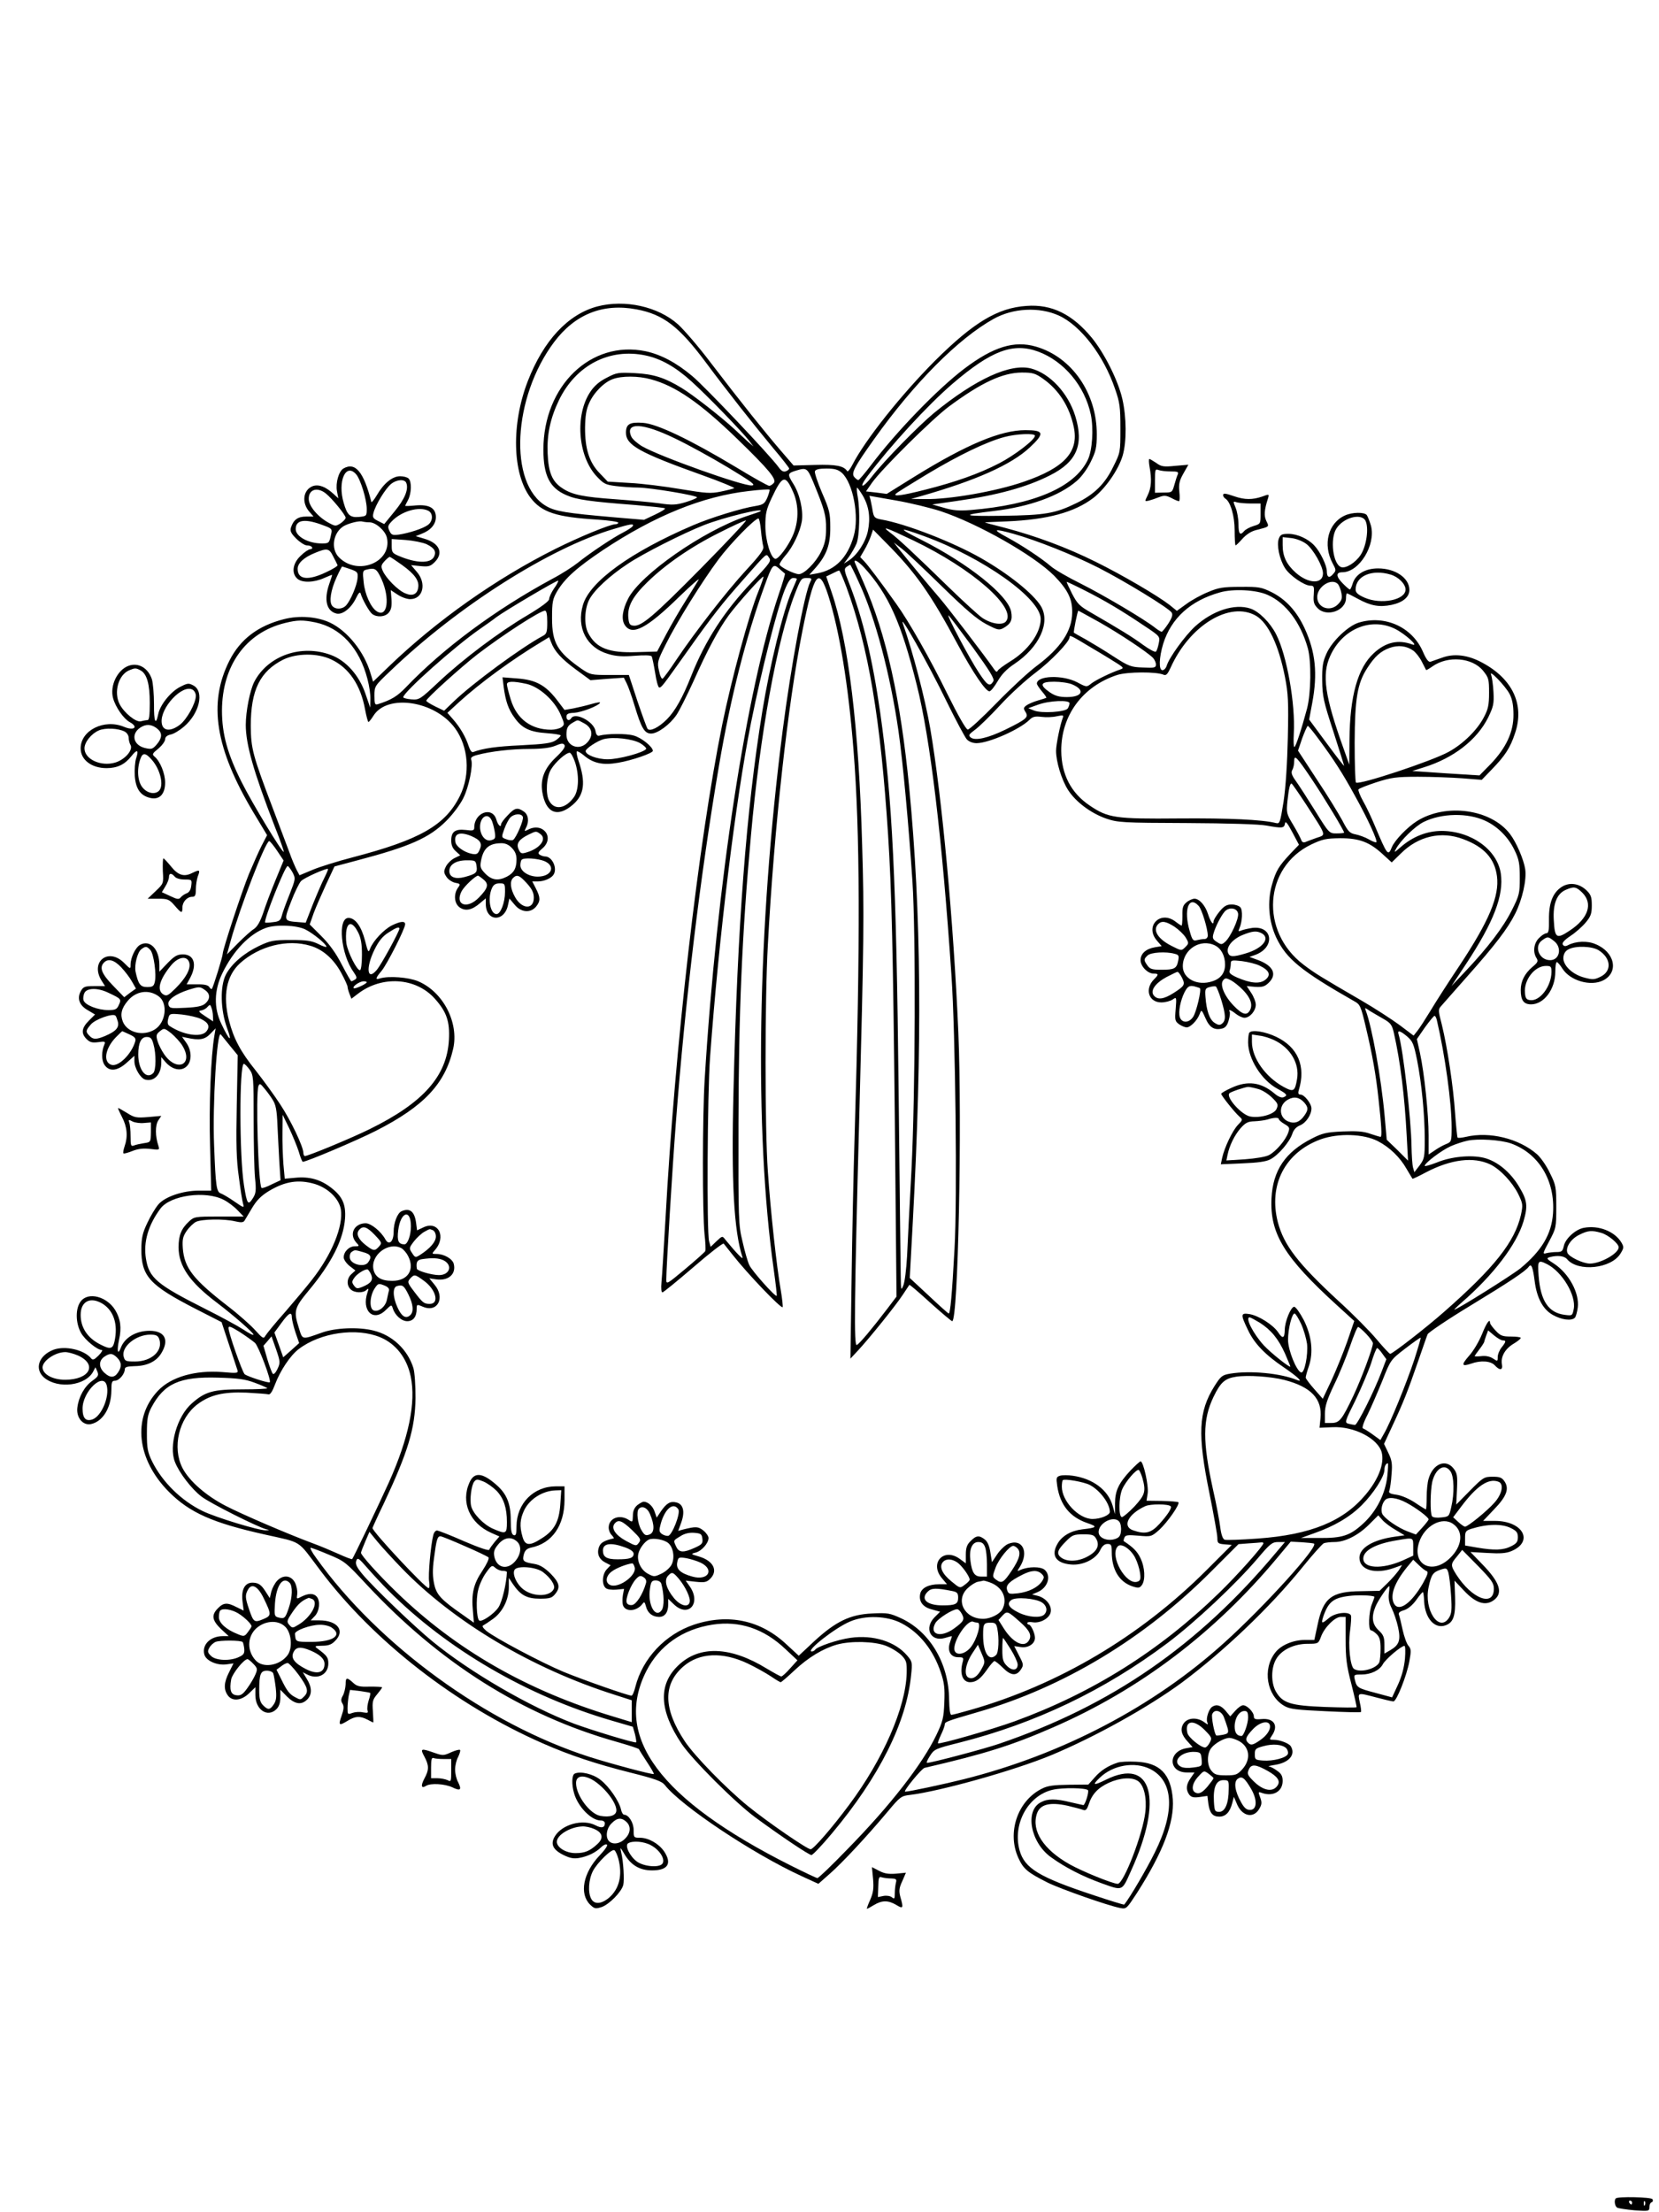 <?xml version="1.0" standalone="no"?>
<!DOCTYPE svg PUBLIC "-//W3C//DTD SVG 20010904//EN"
 "http://www.w3.org/TR/2001/REC-SVG-20010904/DTD/svg10.dtd">
<svg version="1.0" xmlns="http://www.w3.org/2000/svg"
 width="864pt" height="1152pt" viewBox="0 0 864 1152"
 preserveAspectRatio="xMidYMid meet">

<g transform="translate(0,1152) scale(0.1,-0.1)"
fill="#000000" stroke="none">
<path d="M3110 9924 c-152 -41 -279 -177 -361 -388 -87 -224 -81 -483 14 -608
58 -76 134 -101 350 -114 59 -4 107 -11 107 -16 0 -4 -7 -8 -15 -8 -28 0 -190
-67 -314 -129 -309 -155 -615 -371 -862 -608 l-86 -83 -13 43 c-33 113 -121
222 -212 265 -67 31 -159 38 -238 18 -136 -34 -229 -105 -285 -216 -112 -221
-74 -458 125 -791 l71 -118 -30 -58 c-16 -32 -44 -96 -64 -143 -36 -88 -137
-394 -137 -416 0 -15 -50 -177 -57 -184 -2 -2 -8 2 -13 10 -6 10 -26 15 -64
14 l-54 0 19 35 c36 68 20 121 -38 121 -30 0 -44 -8 -80 -45 l-43 -45 0 35 c0
82 -48 133 -100 105 -24 -13 -50 -66 -50 -104 0 -24 -1 -23 -34 10 -81 81
-177 7 -118 -91 l19 -30 -56 0 c-49 0 -57 -3 -70 -26 -21 -38 -8 -75 37 -100
l37 -22 -32 -32 c-38 -38 -42 -66 -12 -96 17 -17 29 -20 61 -16 34 5 38 3 32
-11 -16 -37 -16 -83 0 -107 25 -37 67 -33 116 11 l40 36 0 -28 c0 -36 32 -90
57 -96 46 -12 83 27 83 90 l0 27 18 -21 c37 -46 88 -56 117 -24 25 28 23 81
-5 120 l-22 31 24 -5 c67 -15 95 -10 125 22 l26 27 -6 -35 c-19 -108 -29 -366
-23 -577 l6 -233 -63 0 c-85 0 -179 -32 -213 -73 -15 -18 -41 -61 -57 -96 -25
-52 -30 -77 -31 -135 0 -142 42 -188 281 -311 l137 -70 38 -115 c21 -63 41
-123 44 -133 6 -18 1 -19 -78 -12 -140 11 -267 -25 -335 -97 -135 -142 -111
-359 58 -528 107 -107 226 -160 494 -220 204 -46 170 -25 291 -185 278 -371
709 -706 1162 -904 138 -61 277 -107 456 -152 128 -32 163 -45 178 -64 86
-110 460 -359 713 -475 l87 -40 59 52 c64 56 193 194 302 324 64 77 71 82 116
87 157 19 543 127 736 207 228 95 506 250 680 378 220 164 459 392 626 598 54
67 105 124 114 128 9 3 34 6 56 6 54 0 123 35 179 91 l48 48 23 -26 c13 -14
44 -37 69 -51 l45 -27 -50 -7 c-114 -16 -185 -58 -185 -110 0 -64 82 -88 180
-53 l42 15 -17 -27 c-10 -14 -36 -45 -59 -67 l-41 -40 -95 -2 c-156 -1 -199
-35 -228 -175 l-17 -79 -50 0 c-60 0 -124 -27 -153 -65 -69 -87 -45 -225 46
-278 28 -17 63 -21 215 -28 99 -5 183 -7 185 -4 2 2 0 24 -6 49 -11 54 -15 53
88 26 41 -11 80 -20 87 -20 16 0 69 133 83 209 10 55 9 65 -5 81 -9 10 -22 47
-30 82 -7 34 -16 70 -19 78 -5 11 3 18 26 25 20 6 44 26 63 52 16 23 32 42 35
42 3 1 6 -22 7 -50 5 -87 55 -143 111 -123 41 15 53 48 50 146 l-3 87 51 -54
c59 -62 107 -78 149 -51 56 37 39 94 -57 192 l-60 62 88 -5 c67 -4 98 -2 126
10 118 50 59 157 -87 157 l-61 0 57 60 c65 67 80 107 55 145 -14 21 -25 25
-62 25 -44 0 -50 -3 -118 -72 l-72 -73 4 80 c3 70 1 83 -18 108 -41 52 -108
24 -130 -54 -6 -19 -10 -62 -10 -96 0 -35 -2 -63 -4 -63 -2 0 -27 15 -55 34
-30 20 -70 38 -97 42 -36 5 -44 10 -38 23 3 9 9 46 11 83 5 55 2 74 -17 113
l-22 46 45 97 c56 120 77 173 132 332 24 69 46 133 50 142 4 9 104 77 223 149
204 124 288 180 304 203 13 18 21 -3 30 -72 11 -90 43 -151 96 -180 45 -25 96
-32 114 -14 5 5 12 30 15 54 9 75 -46 176 -123 227 -41 26 -42 29 -21 35 39
10 74 6 88 -11 57 -68 231 -50 279 30 17 28 18 33 4 57 -35 58 -119 91 -196
76 -43 -8 -97 -57 -104 -96 -6 -26 -11 -30 -38 -30 -17 0 -41 -3 -53 -6 -20
-6 -19 -1 15 62 36 68 37 71 37 179 0 104 -2 114 -33 176 -17 37 -48 81 -67
98 -94 82 -247 120 -370 91 -22 -5 -41 -7 -44 -4 -2 2 -8 59 -13 127 -9 137
-40 343 -69 461 -20 77 -20 79 -1 100 10 11 70 80 134 152 144 162 210 248
249 326 37 73 61 179 52 233 -8 50 -46 139 -79 182 -99 130 -334 162 -485 67
-49 -31 -115 -99 -130 -135 -20 -49 -23 -45 -89 111 -17 41 -44 99 -61 128
-16 29 -27 57 -24 61 2 5 44 21 92 37 78 25 103 29 218 29 72 0 175 -4 231 -8
l101 -8 52 54 c69 71 96 112 121 188 51 149 -12 284 -172 369 -74 40 -146 48
-208 25 -25 -9 -52 -18 -60 -21 -10 -3 -22 12 -39 51 -55 129 -197 194 -334
153 -56 -17 -139 -96 -168 -160 -20 -44 -24 -68 -23 -143 1 -81 7 -108 58
-264 31 -96 56 -176 56 -179 0 -3 -41 50 -91 118 l-91 123 16 86 c29 154 17
266 -39 388 -41 89 -97 151 -172 189 -53 26 -66 29 -163 28 -90 0 -114 -4
-168 -27 -35 -14 -86 -42 -113 -62 l-50 -36 -38 31 c-62 48 -246 156 -386 225
-149 74 -311 134 -470 176 -60 15 -108 28 -105 29 3 0 55 3 115 5 210 9 351
47 449 122 62 48 131 146 153 221 21 73 20 200 -2 295 -22 96 -93 237 -158
317 -101 123 -209 177 -341 167 -150 -10 -276 -86 -477 -286 -178 -179 -363
-412 -429 -540 -12 -24 -25 -40 -28 -34 -18 27 -57 35 -167 32 l-112 -3 -69
80 c-79 92 -202 245 -364 457 -62 82 -138 170 -169 198 -104 93 -277 131 -421
93z m205 -15 c139 -26 221 -88 363 -279 107 -144 242 -315 349 -444 46 -54 83
-102 83 -106 0 -4 -8 -11 -17 -14 -12 -5 -24 1 -38 21 -43 60 -382 418 -449
474 -83 70 -164 113 -244 130 -284 59 -532 -180 -532 -512 0 -136 33 -201 121
-238 52 -23 123 -33 359 -51 79 -7 148 -14 153 -17 4 -3 -18 -17 -50 -32 l-59
-28 -154 13 c-252 22 -309 31 -356 59 -197 115 -174 566 42 854 109 145 254
203 429 170z m2199 -32 c114 -52 234 -208 293 -382 25 -71 28 -95 28 -206 0
-125 0 -125 -38 -201 -43 -89 -99 -143 -191 -188 -111 -54 -162 -63 -386 -66
-210 -3 -222 4 -44 25 185 22 341 78 431 156 25 21 55 62 73 99 27 55 32 75
32 143 1 215 -130 404 -317 458 -113 33 -222 -1 -373 -115 -141 -107 -356
-330 -487 -504 -32 -42 -61 -76 -65 -76 -4 0 -13 7 -21 16 -17 20 0 52 104
198 208 292 438 523 621 625 101 57 238 64 340 18z m-107 -188 c134 -50 242
-178 274 -328 15 -73 8 -187 -16 -236 -69 -143 -282 -234 -610 -261 -62 -5
-93 -2 -140 12 l-60 17 126 18 c213 30 366 72 488 134 139 70 177 159 131 308
-37 120 -132 222 -230 248 -108 28 -288 -54 -505 -231 -81 -67 -260 -249 -325
-333 -48 -62 -70 -61 -24 1 124 164 313 370 444 483 203 174 316 216 447 168z
m-2045 -20 c80 -17 155 -59 239 -135 81 -73 265 -263 301 -310 l22 -29 -30 26
c-16 15 -47 43 -69 64 -70 65 -218 180 -274 214 -90 55 -148 73 -246 78 -84 4
-94 3 -145 -24 -38 -19 -65 -42 -86 -74 -80 -120 -65 -331 31 -437 38 -41 47
-46 101 -53 32 -4 85 -8 118 -8 66 -1 306 -41 306 -51 0 -4 -27 -15 -59 -25
-51 -15 -70 -16 -138 -6 -43 6 -145 15 -226 21 -169 12 -227 23 -279 58 -52
34 -72 81 -76 182 -4 98 14 182 59 276 88 182 263 273 451 233z m2071 -122
c82 -58 137 -145 159 -250 28 -130 -48 -213 -261 -286 -145 -50 -385 -92 -512
-90 l-74 1 50 14 c288 82 472 164 568 254 79 74 75 90 -23 90 -128 0 -305 -74
-574 -240 l-148 -92 -54 7 -54 6 32 46 c52 73 316 334 400 396 169 125 279
176 379 177 58 0 71 -4 112 -33z m-2044 -2 c128 -34 256 -122 450 -310 166
-161 207 -211 191 -230 -7 -8 -18 -15 -24 -15 -7 0 -84 43 -171 96 -240 144
-413 227 -486 232 -69 5 -89 -6 -89 -51 0 -65 69 -104 399 -222 95 -34 169
-65 165 -67 -5 -3 -36 -11 -70 -18 -54 -11 -76 -9 -210 13 -82 14 -201 29
-264 32 l-115 7 -42 44 c-54 55 -77 128 -76 239 1 57 6 93 21 125 23 54 78
110 124 126 46 17 132 17 197 -1z m128 -309 c65 -31 187 -98 272 -149 126 -76
149 -93 127 -95 -43 -5 -481 151 -572 204 -25 15 -50 37 -56 50 -35 77 59 73
229 -10z m1873 15 c0 -21 -106 -102 -187 -144 -107 -55 -226 -97 -384 -137
-122 -31 -170 -37 -153 -21 5 6 80 52 166 104 164 98 305 166 398 191 62 17
160 21 160 7z m-1156 -238 c60 -146 69 -177 68 -246 0 -53 -6 -80 -27 -122
-27 -55 -87 -115 -115 -115 -25 1 -100 38 -100 51 0 6 14 27 31 47 39 44 76
123 85 178 8 58 -11 143 -46 197 -30 48 -29 53 18 67 52 16 57 12 86 -57z
m150 45 c59 -53 92 -228 62 -330 -32 -112 -96 -177 -191 -194 l-40 -7 34 38
c56 65 76 119 75 210 0 72 -4 90 -43 179 -23 54 -40 105 -37 112 4 10 23 14
60 14 43 0 60 -5 80 -22z m-253 -101 c31 -70 29 -158 -4 -230 -25 -55 -72
-117 -88 -117 -24 0 -53 95 -53 170 0 64 4 85 32 145 57 121 72 126 113 32z
m-135 -29 c-14 -31 -21 -36 -61 -43 -68 -10 -235 -61 -327 -101 -322 -138
-536 -292 -572 -414 -35 -118 19 -224 133 -256 40 -12 74 -14 136 -9 51 4 85
3 89 -3 3 -6 11 -44 18 -86 6 -42 16 -76 21 -76 12 0 13 1 144 185 133 188
185 254 297 380 127 144 115 133 131 111 13 -17 6 -27 -85 -123 -148 -155
-247 -308 -321 -495 -43 -109 -83 -181 -126 -224 -42 -42 -86 -64 -100 -50 -4
4 -27 68 -53 144 l-45 137 -100 0 c-97 0 -101 1 -148 33 -124 87 -152 134
-152 262 0 85 3 100 26 140 41 69 103 124 240 216 270 179 519 280 759 307 58
7 106 10 108 7 1 -4 -4 -22 -12 -42z m498 10 c32 -56 40 -114 26 -183 -12 -58
-55 -125 -100 -154 l-25 -16 26 35 c14 19 32 51 40 70 15 39 19 168 6 243 -5
26 -6 47 -3 47 3 0 16 -19 30 -42z m405 -80 c195 -65 484 -229 591 -336 71
-73 95 -121 94 -192 -1 -96 -60 -184 -184 -277 -41 -30 -136 -118 -210 -194
-75 -77 -142 -139 -150 -138 -9 0 -51 74 -107 187 -86 176 -200 377 -265 467
-86 121 -148 202 -167 222 l-21 22 21 36 c12 20 27 52 34 72 l12 35 63 -64
c156 -156 235 -267 380 -538 78 -144 143 -240 163 -240 7 0 26 24 43 53 21 36
47 63 86 89 131 87 191 218 138 303 -40 64 -165 165 -310 248 -145 83 -393
180 -522 202 -32 6 -37 11 -43 43 -3 21 -9 47 -11 58 l-6 22 137 -24 c76 -13
181 -39 234 -56z m-940 -1 c-2 -2 -35 -13 -74 -26 -224 -76 -550 -303 -614
-429 -30 -59 -36 -108 -17 -137 38 -58 114 -18 285 149 63 61 108 100 99 86
-8 -14 -39 -63 -68 -110 -30 -47 -75 -125 -101 -174 l-47 -89 -105 -3 c-147
-5 -213 21 -254 100 -22 42 -19 124 5 172 25 50 107 126 203 189 78 52 285
157 394 200 103 41 327 95 294 72z m4 -99 c3 -35 9 -72 12 -83 5 -16 -15 -44
-90 -125 -102 -111 -264 -319 -364 -468 -33 -50 -65 -93 -70 -96 -5 -4 -14 15
-19 41 -10 44 -8 51 35 137 58 117 188 326 275 443 61 82 189 213 208 213 4 0
10 -28 13 -62z m-312 -197 c-251 -254 -312 -305 -353 -299 -19 2 -23 10 -26
45 -4 57 24 108 100 182 93 91 226 183 372 256 71 36 134 65 141 65 6 0 -99
-112 -234 -249z m-356 219 c-4 -6 -25 -20 -48 -32 -54 -27 -179 -111 -237
-158 -25 -20 -85 -59 -135 -85 -294 -159 -566 -360 -761 -564 -45 -47 -76 -66
-146 -88 -16 -5 -18 2 -18 44 0 50 1 51 83 129 349 335 829 640 1162 739 89
27 109 30 100 15z m1463 -75 c306 -147 539 -351 481 -421 -18 -22 -77 -13
-124 19 -20 14 -98 85 -173 158 -171 167 -268 258 -307 286 -49 37 -20 26 123
-42z m55 23 c307 -112 608 -325 607 -432 -1 -74 -66 -164 -160 -221 -32 -20
-61 -41 -64 -48 -4 -8 -9 -6 -18 7 -53 76 -242 323 -288 376 -56 65 -162 193
-210 253 l-25 32 44 -34 c24 -19 117 -107 207 -195 123 -120 181 -170 230
-196 61 -32 67 -33 91 -20 38 22 47 42 39 85 -16 85 -223 250 -466 373 -128
64 -124 70 13 20z m466 12 c120 -34 307 -108 441 -176 139 -71 368 -211 382
-234 7 -11 2 -27 -18 -58 -15 -23 -31 -42 -34 -42 -4 0 -19 9 -33 20 -56 45
-270 171 -387 230 -69 34 -139 75 -157 91 -49 42 -150 109 -228 151 -80 43
-71 47 34 18z m-777 -177 c126 -140 191 -285 272 -608 71 -279 133 -801 181
-1512 21 -307 31 -1169 16 -1428 -13 -240 -22 -335 -30 -335 -3 0 -50 42 -104
93 l-99 92 16 295 c50 930 44 1607 -19 2260 -45 462 -120 798 -237 1065 -21
49 -42 96 -45 103 -11 25 16 11 49 -25z m-414 -30 c2 -1 -12 -49 -32 -107
-169 -500 -324 -1513 -386 -2526 -12 -197 -12 -692 -1 -805 5 -43 7 -84 4 -90
-2 -5 -49 -47 -104 -93 -96 -80 -99 -82 -99 -55 0 61 31 572 50 818 49 639
127 1285 225 1861 61 357 140 666 237 934 41 113 45 116 77 88 14 -13 28 -24
29 -25z m387 -50 c82 -176 162 -477 204 -768 23 -159 54 -498 73 -785 18 -282
15 -1100 -5 -1502 -10 -180 -20 -383 -23 -450 -4 -68 -12 -136 -20 -153 -11
-28 -12 -24 -13 55 -1 47 -6 479 -11 960 -12 1102 -33 1525 -96 1970 -40 278
-90 489 -161 671 -27 68 -28 77 -14 87 9 6 17 11 19 11 1 1 23 -42 47 -96z
m-67 -20 c115 -313 178 -687 217 -1288 19 -293 26 -620 35 -1464 l9 -943 -47
-62 c-80 -105 -146 -184 -160 -190 -15 -7 -13 218 13 1189 24 907 26 1060 15
1415 -17 613 -71 1059 -159 1316 l-28 82 31 15 c17 9 33 16 36 16 3 1 20 -38
38 -86z m-458 -22 c-49 -120 -140 -455 -189 -696 -124 -612 -247 -1682 -295
-2570 -9 -154 -18 -304 -21 -332 -3 -32 -1 -53 5 -53 5 0 77 59 161 131 83 72
154 127 158 123 4 -5 25 -31 47 -59 76 -97 252 -281 260 -272 2 2 -2 43 -10
90 -21 119 -53 409 -67 617 -16 221 -16 897 0 1180 33 614 104 1252 180 1635
61 305 85 338 135 183 58 -183 104 -463 131 -803 34 -422 36 -1005 6 -2005 -6
-190 -13 -529 -16 -755 l-6 -410 42 45 c58 63 189 225 229 285 18 28 35 52 36
54 2 2 51 -40 109 -93 59 -53 110 -96 114 -96 31 0 52 1025 32 1505 -25 579
-85 1223 -146 1580 -27 157 -92 405 -142 545 -26 72 129 -201 227 -403 48 -98
96 -187 105 -197 11 -12 31 -20 51 -20 64 0 226 72 276 122 16 16 29 19 62 15
23 -3 58 -2 79 3 34 7 38 6 32 -8 -14 -37 -35 -139 -35 -172 0 -57 29 -151 62
-203 40 -63 121 -123 200 -150 59 -20 85 -22 418 -23 213 -1 379 -6 415 -13
83 -15 93 -14 97 10 2 16 12 5 38 -44 l35 -66 -46 -48 c-58 -62 -74 -87 -94
-158 -26 -89 -18 -193 22 -278 53 -111 129 -173 408 -332 28 -15 33 -26 58
-133 35 -147 53 -251 66 -372 16 -143 19 -200 11 -200 -3 0 -28 7 -54 16 -36
13 -72 15 -145 12 -83 -4 -105 -9 -159 -37 -138 -70 -203 -166 -210 -311 -9
-184 66 -307 342 -558 l89 -81 -37 -108 c-21 -59 -58 -150 -82 -202 l-45 -95
-44 50 c-24 27 -44 54 -45 60 0 6 7 32 16 58 25 73 16 158 -26 242 -20 38 -42
69 -50 69 -17 0 -49 -77 -49 -121 -1 -44 -11 -48 -35 -11 -27 39 -101 86 -149
94 -46 7 -47 -1 -8 -82 33 -71 90 -130 188 -196 72 -49 104 -80 67 -65 -85 35
-243 50 -346 33 -43 -7 -50 -13 -83 -65 -84 -134 -89 -251 -26 -559 22 -110
41 -215 41 -231 0 -28 3 -31 38 -34 l37 -3 -130 -130 c-346 -346 -771 -598
-1230 -729 -49 -14 -94 -26 -100 -26 -7 0 -11 28 -12 78 -1 187 -98 353 -248
424 -61 28 -72 30 -153 26 -115 -5 -190 -42 -302 -145 l-80 -75 -64 59 c-134
126 -302 162 -481 103 -150 -50 -268 -175 -306 -324 -6 -25 -15 -46 -20 -46
-18 0 -252 82 -354 124 -115 48 -360 178 -403 214 -17 15 -23 25 -15 28 6 3
29 18 51 34 50 36 82 101 82 165 l0 48 22 -33 c39 -57 72 -75 140 -75 51 0 63
4 79 24 29 35 23 59 -24 107 -32 31 -55 45 -84 50 -57 9 -64 15 -55 49 6 22
16 31 38 36 109 22 173 114 174 247 l0 72 -45 0 c-116 0 -204 -89 -205 -207 0
-42 -3 -51 -15 -47 -11 5 -15 23 -15 78 0 86 -21 137 -75 184 -73 64 -115 68
-140 12 -46 -102 1 -212 113 -262 l43 -19 -25 -29 c-13 -16 -26 -34 -28 -40
-2 -7 -54 11 -131 44 -70 31 -134 56 -141 56 -8 0 -16 -10 -19 -22 -14 -54
-28 -213 -22 -244 3 -19 2 -34 -3 -34 -17 0 -292 294 -292 313 0 2 26 60 59
128 126 268 163 390 165 549 0 67 -4 132 -11 156 -30 96 -109 171 -207 195
-78 20 -200 15 -271 -11 -104 -37 -99 -38 -118 23 -29 91 -25 105 52 198 119
143 180 265 188 374 5 74 -14 116 -75 162 -54 41 -111 57 -183 50 l-56 -5 -7
76 c-3 41 -6 116 -5 166 l1 91 34 -70 c18 -38 41 -94 50 -122 8 -29 18 -53 21
-53 20 0 286 113 382 162 249 127 359 244 401 426 31 136 -51 296 -182 352
-50 21 -153 29 -199 15 -26 -9 -24 1 8 39 28 33 123 220 123 243 0 18 -24 16
-69 -6 -43 -22 -97 -80 -113 -120 -9 -24 -11 -22 -27 41 -19 74 -51 118 -86
118 -58 0 -40 -189 26 -281 18 -26 19 -33 8 -40 -8 -5 -16 -9 -19 -9 -3 0 -25
39 -50 87 -30 59 -65 107 -106 148 l-61 61 21 60 c12 32 42 100 65 150 l43 92
120 32 c273 72 374 117 462 205 35 35 73 86 89 119 29 58 52 172 41 200 -4 11
5 18 33 25 67 18 176 31 270 31 62 0 106 5 134 16 33 14 42 15 49 4 6 -9 -9
-30 -45 -64 -60 -57 -81 -112 -71 -179 18 -112 80 -137 161 -66 58 51 66 116
28 227 -8 24 -12 46 -9 49 3 3 19 -6 36 -20 49 -42 100 -53 179 -39 72 12 181
50 181 62 0 21 -61 70 -101 80 -39 11 -139 10 -178 -1 -10 -3 -17 6 -20 26
-10 48 -105 98 -126 65 -10 -16 -25 -11 -25 8 0 14 9 19 40 20 40 3 124 35
135 52 3 5 -17 2 -44 -6 -27 -8 -70 -18 -95 -23 l-46 -8 -41 54 c-59 76 -110
103 -205 110 l-77 6 6 -49 c10 -75 24 -117 57 -162 39 -55 80 -74 168 -80 39
-3 72 -8 72 -12 0 -4 -12 -16 -27 -26 -22 -14 -59 -19 -179 -25 -131 -6 -198
-16 -249 -35 -8 -4 -17 8 -25 33 -15 46 -44 96 -82 139 l-28 32 62 57 c110
100 274 220 430 314 l38 23 10 -26 c18 -48 54 -87 130 -143 l75 -55 87 7 87 6
14 -28 c8 -15 27 -68 42 -118 35 -117 52 -145 86 -145 34 0 97 46 132 97 15
22 54 100 87 172 77 173 133 275 186 348 51 68 175 206 180 200 2 -1 -10 -36
-26 -76z m200 64 c0 -2 -12 -30 -26 -62 -45 -103 -114 -382 -154 -628 -84
-518 -129 -1107 -150 -1976 -12 -476 2 -728 47 -867 4 -15 -34 25 -89 92 -16
21 -16 21 -47 -8 l-30 -29 -8 29 c-13 45 -9 770 5 959 46 629 134 1345 213
1740 56 278 135 589 175 691 19 47 31 64 45 64 10 0 19 -2 19 -5z m70 -15
c-30 -57 -100 -433 -144 -775 -132 -1029 -149 -2081 -46 -2809 10 -72 17 -132
15 -134 -7 -7 -131 132 -143 161 -8 17 -24 72 -35 122 -21 86 -22 110 -21 615
1 572 18 983 65 1500 47 526 136 1018 229 1258 30 77 33 82 61 82 26 0 29 -2
19 -20z m-1335 -35 c-14 -21 -25 -45 -25 -55 0 -10 -41 -41 -115 -85 -147 -87
-333 -227 -460 -346 -97 -91 -101 -94 -142 -91 -24 2 -43 7 -43 11 0 26 271
267 400 356 30 21 69 48 85 61 44 33 318 195 322 190 2 -2 -7 -21 -22 -41z
m2765 -10 c101 -51 186 -101 308 -183 83 -55 84 -56 77 -91 -4 -20 -10 -40
-15 -44 -4 -5 -34 11 -67 35 -57 42 -123 82 -268 166 -63 36 -74 47 -102 101
-17 34 -30 61 -27 61 2 0 45 -20 94 -45z m952 -23 c95 -42 171 -143 209 -277
19 -69 17 -234 -4 -315 -28 -105 -59 -200 -66 -200 -4 0 -5 32 -3 70 9 154
-36 408 -92 517 -31 61 -89 119 -134 134 -82 27 -196 -10 -288 -93 -53 -49
-135 -162 -148 -205 -4 -13 -14 -23 -22 -23 -20 0 -18 65 4 138 42 133 142
224 295 267 69 20 190 14 249 -13z m-3752 -142 c0 -51 -3 -61 -22 -71 -112
-60 -365 -246 -464 -341 l-51 -49 -46 22 c-26 13 -47 26 -47 30 0 12 182 176
267 242 135 103 325 226 351 227 8 0 12 -18 12 -60z m2877 -1 c104 -59 247
-154 278 -185 8 -9 15 -24 15 -34 0 -17 -7 -19 -67 -16 -63 2 -74 6 -153 57
-47 31 -112 70 -145 89 -33 18 -61 34 -62 35 -4 2 19 115 23 115 1 0 51 -28
111 -61z m815 34 c63 -38 117 -151 150 -318 17 -87 19 -129 15 -315 -3 -134
-11 -259 -22 -333 -18 -112 -20 -118 -40 -113 -71 18 -247 26 -505 24 -332 -3
-369 2 -466 68 -96 65 -146 161 -147 284 -1 184 111 336 291 395 53 17 206 18
243 1 12 -5 20 4 35 36 99 222 310 350 446 271z m-1476 -164 c91 -126 115
-165 107 -177 -18 -30 -31 -22 -75 45 -48 72 -172 306 -158 298 5 -3 61 -78
126 -166z m-3424 130 c133 -28 230 -133 272 -296 9 -34 16 -80 15 -104 l-1
-44 -25 73 c-33 96 -101 172 -179 201 -154 58 -329 -3 -400 -140 -22 -43 -44
-153 -44 -224 0 -101 41 -245 149 -524 29 -73 51 -135 49 -137 -7 -7 -164 252
-219 362 -74 147 -103 251 -103 374 1 234 124 406 329 456 65 16 92 16 157 3z
m5624 -34 c52 -26 128 -95 89 -81 -73 27 -138 12 -200 -45 -84 -77 -125 -223
-127 -452 l-1 -129 -28 79 c-100 278 -116 390 -71 488 64 141 213 202 338 140z
m-1579 -100 c60 -35 121 -73 138 -84 27 -18 27 -21 10 -27 -48 -16 -128 -55
-151 -73 -25 -20 -25 -20 -74 6 -77 40 -210 35 -210 -7 0 -5 12 -23 26 -40 15
-17 25 -32 23 -34 -2 -1 -22 -8 -44 -14 -22 -6 -49 -18 -59 -25 -16 -12 -17
-16 -5 -35 17 -27 6 -37 -106 -92 -91 -44 -157 -59 -180 -40 -13 11 -9 16 23
40 21 15 80 73 132 129 52 57 135 132 183 168 80 60 177 161 177 184 0 14 4
12 117 -56z m1673 -13 c14 -10 34 -36 45 -58 11 -21 21 -41 22 -43 1 -2 15 6
32 18 81 58 209 47 265 -22 29 -36 31 -44 31 -115 0 -63 -5 -86 -27 -127 -34
-66 -108 -139 -183 -180 -84 -47 -469 -175 -483 -160 -4 3 -7 97 -7 208 1 228
14 308 65 387 39 61 70 89 117 106 44 16 88 11 123 -14z m-5635 -46 c92 -43
153 -133 176 -259 7 -37 15 -67 18 -67 3 1 15 15 26 33 72 115 319 78 424 -64
71 -97 82 -241 26 -354 -76 -153 -208 -228 -560 -320 -77 -20 -170 -49 -208
-65 l-67 -28 -15 28 c-8 16 -26 57 -38 92 -13 35 -51 135 -84 223 -108 284
-116 317 -117 435 0 186 48 284 169 345 70 34 178 35 250 1z m6137 -180 c14
-27 20 -59 20 -107 1 -90 -38 -173 -118 -257 l-59 -60 -175 11 -175 12 60 19
c155 48 277 143 335 259 28 58 31 72 28 133 -2 38 -8 78 -12 89 -15 35 74 -57
96 -99z m-5121 53 c67 -15 147 -86 179 -161 21 -49 21 -52 4 -65 -10 -7 -34
-13 -53 -13 -105 0 -180 56 -211 157 -11 36 -20 71 -20 79 0 17 31 18 101 3z
m2843 -3 c69 -29 54 -66 -28 -66 -39 0 -61 6 -89 25 -56 39 -49 55 23 55 33 0
76 -6 94 -14z m-14 -98 c0 -7 -4 -19 -9 -27 -12 -19 -137 -27 -176 -11 l-30
12 50 18 c59 22 165 26 165 8z m-2531 -103 c46 -23 54 -65 19 -102 -41 -44
-108 -19 -108 41 0 36 7 48 35 64 25 14 21 15 54 -3z m3827 -82 c81 -109 127
-181 191 -298 69 -124 118 -233 111 -241 -3 -2 -21 4 -39 15 -19 11 -50 22
-69 26 -31 6 -39 14 -69 72 -19 35 -78 132 -133 214 l-98 150 22 65 c13 35 26
64 29 64 3 0 28 -30 55 -67z m-3532 -23 c20 -12 34 -26 31 -30 -12 -19 -142
-54 -200 -54 -56 0 -115 23 -115 43 0 13 63 54 94 62 51 13 149 2 190 -21z
m-340 -97 c23 -67 21 -148 -5 -184 -43 -61 -102 -70 -129 -19 -20 36 -14 126
10 164 23 38 77 86 97 86 6 0 18 -21 27 -47z m3838 -91 c65 -97 168 -267 168
-278 0 -2 -17 -4 -39 -4 -38 0 -39 0 -112 118 -40 64 -85 134 -101 156 -21 29
-25 43 -18 56 6 10 10 30 10 45 0 38 12 26 92 -93z m-28 -134 c107 -166 103
-154 53 -171 -23 -8 -49 -18 -59 -22 -11 -4 -18 0 -22 13 -4 10 -22 45 -42 78
-34 56 -35 62 -29 123 7 64 13 91 21 91 3 0 38 -51 78 -112z m931 -82 c65 -30
121 -86 154 -156 22 -46 26 -69 26 -141 0 -80 -2 -91 -42 -170 -44 -88 -123
-192 -243 -319 l-71 -75 76 115 c144 218 198 358 181 472 -19 123 -153 220
-307 221 -77 0 -151 -29 -214 -84 -33 -29 -37 -31 -25 -10 23 44 101 120 145
141 94 46 229 48 320 6z m-114 -96 c108 -40 163 -101 175 -192 14 -104 -41
-234 -196 -468 -57 -85 -125 -191 -151 -235 -27 -44 -57 -91 -68 -104 l-19
-24 -73 55 c-41 30 -130 88 -199 128 -215 125 -243 142 -302 187 -227 173
-206 506 40 625 59 28 77 32 152 33 100 0 153 -20 223 -85 l45 -41 47 46 c91
91 211 119 326 75z m-6178 -60 l34 -51 -42 -102 c-23 -56 -52 -132 -64 -170
-16 -47 -31 -73 -49 -85 -15 -9 -52 -43 -83 -74 l-57 -58 20 73 c48 172 181
517 200 517 4 0 23 -23 41 -50z m80 -112 c17 -33 17 -34 -16 -118 -19 -47 -37
-97 -40 -111 -6 -22 -14 -28 -44 -31 -21 -3 -40 -4 -42 -2 -10 9 103 294 117
294 4 0 15 -15 25 -32z m166 -30 c-12 -23 -39 -86 -60 -138 l-37 -95 -37 3
c-78 6 -78 6 -39 107 19 50 43 98 52 107 16 17 134 69 140 63 2 -2 -7 -23 -19
-47z m176 -283 c15 -30 20 -60 20 -117 0 -43 -4 -79 -10 -80 -15 -4 -63 91
-71 139 -3 22 -3 55 1 73 9 42 34 36 60 -15z m-275 15 c42 -21 110 -77 110
-90 0 -4 -19 2 -42 14 -35 17 -61 21 -143 21 -91 0 -106 -3 -166 -31 -79 -38
-142 -92 -172 -148 -32 -61 -29 -186 6 -281 29 -79 11 -64 -31 25 -39 82 -37
173 6 262 57 117 141 205 227 236 53 19 161 14 205 -8z m490 4 c0 -14 -95
-189 -118 -215 -50 -60 -58 11 -12 105 22 45 42 70 72 89 41 27 58 33 58 21z
m-464 -89 c66 -19 123 -70 162 -143 18 -33 32 -65 32 -70 0 -6 4 -22 10 -37
l10 -26 34 26 c125 96 301 85 400 -25 62 -69 79 -119 74 -214 -10 -190 -134
-329 -413 -466 -95 -47 -320 -140 -337 -140 -4 0 -8 7 -8 16 0 32 -65 169
-120 252 -31 48 -89 127 -128 177 -79 98 -115 166 -139 259 -34 131 -14 235
57 300 100 90 247 127 366 91z m-833 -22 c18 -20 33 -129 23 -167 -5 -22 -12
-26 -40 -26 -35 0 -46 15 -60 80 -7 36 10 102 30 117 23 17 28 16 47 -4z m203
-67 c8 -32 -18 -79 -72 -133 -39 -38 -46 -42 -64 -31 -35 22 -19 78 41 151 38
46 85 52 95 13z m-355 -23 c20 -21 45 -54 56 -74 l21 -37 -31 -22 -30 -23 -59
61 c-59 61 -72 94 -46 120 22 22 53 13 89 -25z m1279 -78 c0 -8 -62 -37 -68
-31 -8 9 30 35 51 36 9 0 17 -2 17 -5z m-842 -41 c27 -19 28 -45 2 -69 -15
-14 -41 -20 -104 -23 -78 -4 -83 -3 -89 17 -6 24 37 55 106 77 55 17 59 17 85
-2z m-503 -14 c66 -31 68 -33 54 -63 -10 -23 -18 -27 -55 -27 -55 0 -121 26
-129 51 -3 10 -1 27 5 39 14 26 70 27 125 0z m261 -18 c50 -36 38 -137 -20
-173 -60 -37 -142 -17 -166 40 -15 38 -8 70 26 110 43 51 109 60 160 23z m283
-104 l1 -27 -41 27 c-35 23 -38 28 -21 30 11 2 26 10 33 19 12 13 14 13 20 -4
4 -10 8 -30 8 -45z m6098 -15 c35 -20 43 -31 52 -71 34 -150 56 -327 67 -536
l7 -130 -55 55 -56 54 -11 125 c-18 198 -66 463 -98 547 -7 17 -5 17 22 -2 17
-10 49 -29 72 -42z m-6593 -14 c7 -31 -11 -50 -67 -74 -46 -19 -62 -19 -81 1
-21 21 -20 28 7 59 22 27 115 60 128 46 4 -3 9 -18 13 -32z m430 16 c43 -20
52 -42 29 -68 -29 -31 -121 -16 -191 31 -9 6 -11 18 -6 37 7 27 7 28 71 22 35
-4 79 -14 97 -22z m6439 -7 c43 -184 77 -431 77 -558 0 -73 -1 -76 -27 -87
-16 -6 -43 -21 -60 -33 l-33 -22 0 99 c0 112 -22 324 -45 430 l-16 72 42 61
c24 33 46 60 50 60 4 0 9 -10 12 -22z m-6534 -132 c62 -99 -27 -143 -94 -46
-14 20 -30 52 -35 70 -8 28 -6 35 13 50 21 17 23 17 59 -11 20 -17 46 -45 57
-63z m-274 57 c28 -13 34 -21 29 -37 -20 -67 -88 -133 -124 -121 -44 14 -33
85 23 143 17 17 32 32 34 32 1 0 18 -8 38 -17z m6653 -10 c29 -25 35 -39 52
-123 24 -122 40 -286 40 -413 0 -93 -2 -102 -27 -136 l-27 -35 -7 24 c-4 14
-7 65 -8 113 -2 139 -43 500 -67 580 -8 24 7 21 44 -10z m-6131 -48 l41 -50
-5 -260 c-4 -204 -2 -285 11 -375 8 -63 18 -126 22 -139 7 -22 4 -22 -45 12
-28 20 -60 38 -70 42 -24 7 -28 38 -36 250 -9 213 15 602 35 578 3 -4 25 -31
47 -58z m-398 8 c15 -51 14 -136 -1 -151 -36 -36 -78 16 -78 97 0 60 15 91 44
91 20 0 27 -7 35 -37z m501 -133 c20 -29 21 -41 21 -258 0 -125 3 -262 7 -305
7 -67 5 -82 -12 -108 -24 -38 -30 -29 -45 66 -25 151 -25 635 -1 635 5 0 18
-14 30 -30z m120 -157 c16 -25 22 -53 25 -135 3 -56 7 -144 10 -193 l6 -91
-47 -22 c-25 -13 -49 -21 -52 -18 -17 17 -31 491 -16 531 6 14 10 13 30 -12
13 -15 33 -42 44 -60z m5755 -215 c62 -32 116 -84 151 -146 15 -26 29 -48 30
-50 1 -2 33 13 70 33 130 68 248 83 336 41 51 -25 114 -92 145 -154 24 -50 25
-56 14 -108 -32 -141 -139 -276 -401 -506 -93 -82 -268 -218 -280 -218 -4 0
-36 34 -71 76 -35 42 -124 132 -199 200 -211 195 -283 289 -315 409 -50 194
37 364 223 432 92 33 222 29 297 -9z m693 -12 c146 -52 232 -194 220 -365 -8
-109 -59 -194 -170 -286 -45 -36 -330 -215 -344 -215 -2 0 15 17 38 37 166
144 286 302 322 422 24 82 20 110 -23 182 -46 77 -115 133 -184 150 -68 16
-171 6 -245 -25 -34 -13 -62 -21 -62 -17 0 15 88 81 135 102 25 11 64 24 88
29 55 12 172 4 225 -14z m-6230 -211 c70 -21 127 -76 137 -132 14 -87 -47
-236 -150 -367 -27 -35 -91 -111 -141 -169 -51 -57 -96 -113 -102 -123 -9 -17
-14 -14 -52 28 -23 26 -87 83 -143 126 -181 140 -227 199 -235 302 -3 45 0 61
20 90 13 19 35 40 48 47 29 15 148 17 205 3 30 -7 42 -6 48 3 4 6 22 37 40 67
24 40 47 63 86 87 86 52 156 62 239 38z m-473 -83 c22 -11 54 -35 72 -54 l32
-33 -129 0 c-123 0 -129 -1 -155 -25 -41 -38 -55 -73 -55 -135 0 -98 58 -182
200 -289 89 -68 190 -156 190 -166 0 -5 -24 7 -52 26 -29 19 -119 68 -201 109
-250 126 -291 160 -307 261 -14 86 12 175 76 261 52 69 235 94 329 45z m7174
-172 c36 -10 91 -56 91 -75 0 -32 -94 -85 -150 -85 -36 0 -109 35 -117 56 -11
28 18 72 60 93 47 24 67 25 116 11z m-280 -164 c78 -41 150 -162 137 -232 -7
-36 -8 -36 -47 -31 -85 11 -126 73 -136 203 -6 81 -3 85 46 60z m-6539 -278
c1 -13 9 -47 19 -77 l19 -55 -41 -37 -42 -37 -23 65 -23 64 36 49 c40 55 55
62 55 28z m5256 -32 c14 -30 27 -77 31 -104 6 -57 -13 -155 -31 -149 -24 8
-68 116 -68 170 0 56 20 137 34 137 5 0 20 -24 34 -54z m-215 6 c59 -38 96
-83 131 -160 15 -35 28 -66 28 -68 0 -10 -102 71 -138 110 -55 60 -99 146 -74
146 4 0 28 -13 53 -28z m-5233 -105 c19 -18 86 -196 77 -205 -6 -6 -119 31
-131 42 -13 13 -84 215 -84 240 0 13 11 9 58 -20 31 -20 67 -46 80 -57z m5787
47 c19 -20 35 -42 35 -49 0 -24 -60 -185 -102 -274 -59 -124 -72 -141 -114
-141 l-34 0 0 49 c0 38 11 72 48 150 27 55 64 146 83 201 19 55 37 100 42 100
4 0 23 -16 42 -36z m-5134 -18 c81 -34 138 -108 158 -204 28 -136 -10 -320
-114 -552 -52 -115 -185 -393 -191 -399 -2 -2 -34 10 -71 27 -38 17 -97 42
-133 55 -129 48 -367 150 -454 195 -103 53 -191 130 -226 198 -54 107 -19 257
78 331 65 49 135 66 256 61 55 -3 107 -7 114 -9 9 -3 21 16 34 51 27 72 80
152 124 185 113 86 301 113 425 61z m-536 -165 c-9 -19 -20 -30 -24 -25 -5 5
-18 40 -29 77 l-20 69 21 24 21 25 24 -68 c22 -64 22 -70 7 -102z m5920 47
c-39 -118 -125 -330 -158 -385 l-18 -32 -40 29 c-22 16 -45 30 -51 32 -6 2 4
33 25 73 19 39 53 118 77 177 42 106 42 107 119 166 42 32 78 58 80 56 1 -2
-14 -54 -34 -116z m-166 33 l21 -29 -24 -63 c-39 -104 -127 -279 -139 -279 -7
0 -22 3 -34 6 -21 6 -20 10 36 122 31 65 68 152 82 194 13 43 27 78 31 78 4 0
16 -13 27 -29z m-510 -137 c139 -36 198 -98 188 -199 l-5 -50 67 3 c112 6 238
-59 257 -132 14 -57 -16 -138 -83 -218 -116 -140 -286 -210 -564 -230 -85 -6
-162 -9 -171 -6 -10 4 -18 26 -23 65 -4 32 -20 119 -37 193 -56 255 -55 367 2
486 37 77 60 96 118 105 61 9 180 1 251 -17z m-5364 -14 c33 -12 63 -25 67
-29 4 -3 -55 -6 -130 -6 -152 0 -193 -11 -263 -73 -77 -67 -121 -222 -88 -305
22 -57 88 -142 138 -180 45 -35 291 -158 336 -170 20 -5 20 -5 0 -6 -35 -2
-261 67 -329 100 -112 54 -211 152 -264 259 -23 48 -27 67 -27 145 0 75 4 98
23 135 66 125 147 162 347 156 104 -3 142 -8 190 -26z m5900 -487 c-10 -92
-57 -185 -128 -249 -67 -61 -107 -74 -228 -73 l-94 0 67 24 c106 37 188 85
250 147 61 61 118 149 118 184 0 19 8 34 18 34 2 0 1 -30 -3 -67z m329 25 c19
-27 21 -115 4 -186 -11 -49 -12 -50 -52 -54 -23 -3 -44 0 -48 6 -11 15 -9 133
1 179 17 71 65 99 95 55z m-4967 -102 c37 -40 53 -89 53 -163 0 -61 -5 -63
-72 -34 -49 21 -104 78 -114 117 -9 34 1 111 16 129 11 13 16 13 48 0 21 -9
51 -31 69 -49z m5217 48 c30 -11 19 -65 -22 -110 -39 -44 -138 -124 -152 -124
-5 0 -21 11 -35 24 l-27 25 40 53 c82 110 144 152 196 132z m-4886 -118 c-6
-89 -31 -136 -97 -177 -63 -41 -87 -39 -100 9 -16 55 -13 91 9 138 29 59 97
101 164 103 l29 1 -5 -74z m4406 9 c51 -27 116 -76 116 -87 0 -4 -15 -23 -33
-43 l-33 -36 -45 17 c-46 18 -105 57 -126 84 -14 16 -9 56 9 77 16 20 61 15
112 -12z m244 -111 c55 -38 48 -115 -16 -177 -92 -90 -199 -36 -162 80 28 88
121 138 178 97z m302 -22 c28 -14 35 -23 35 -47 0 -24 -7 -33 -35 -47 -41 -21
-88 -22 -177 -7 l-63 11 0 38 c0 35 3 39 33 49 84 26 160 27 207 3z m-5780
-206 c272 -282 680 -525 1113 -662 l87 -28 0 -57 0 -57 -92 28 c-453 136 -824
349 -1135 651 -93 90 -183 190 -183 203 0 4 10 30 22 58 l22 51 40 -49 c22
-27 79 -89 126 -138z m330 113 c63 -27 119 -54 124 -59 5 -5 -9 -35 -32 -70
-46 -68 -58 -119 -49 -211 l5 -59 -58 41 c-115 80 -137 105 -149 161 -8 37 -9
74 -1 132 13 100 18 116 34 116 6 0 63 -23 126 -51z m272 24 c26 -23 22 -66
-8 -102 -41 -49 -98 -37 -110 25 -4 24 0 37 21 62 30 36 67 42 97 15z m4668
-29 l0 -45 -57 -26 c-106 -46 -203 -41 -203 11 0 42 64 77 175 95 88 15 85 16
85 -35z m-780 20 c0 -14 -136 -167 -232 -260 -310 -301 -659 -520 -1065 -668
-116 -42 -391 -121 -398 -114 -2 2 5 21 15 43 11 22 19 45 20 52 0 17 3 18
171 67 447 129 868 383 1216 732 l143 143 52 4 c29 2 59 4 66 5 6 1 12 -1 12
-4z m68 -46 c-406 -486 -859 -799 -1443 -998 -78 -27 -354 -100 -377 -100 -5
0 2 16 15 36 22 35 28 38 152 69 396 100 756 272 1084 518 144 108 357 308
472 443 64 76 75 84 106 84 l35 0 -44 -52z m195 44 c27 -13 -257 -327 -468
-517 -366 -331 -842 -581 -1355 -710 -108 -27 -287 -65 -306 -65 -13 0 85 120
101 124 315 73 455 117 670 211 450 196 840 491 1167 883 l70 84 57 -3 c31 -2
59 -5 64 -7z m-5130 -58 c81 -33 90 -41 193 -152 383 -412 815 -684 1304 -822
63 -18 116 -35 118 -39 1 -4 20 -34 41 -66 22 -33 38 -61 36 -63 -5 -5 -222
53 -335 89 -536 172 -1100 583 -1424 1037 -21 28 -33 52 -28 52 6 0 48 -16 95
-36z m6067 -177 c0 -97 -115 -53 -196 74 -30 48 -30 54 4 94 l27 34 83 -84
c70 -72 82 -89 82 -118z m-5755 -12 c303 -303 721 -547 1161 -675 l110 -32 11
-39 c5 -21 8 -40 6 -42 -5 -6 -231 63 -323 97 -230 87 -542 268 -737 428 -92
75 -308 282 -364 349 -31 37 -39 54 -34 70 7 20 12 17 59 -37 28 -32 78 -86
111 -119z m5404 104 c11 -4 7 -18 -18 -63 -61 -106 -126 -152 -151 -107 -22
42 1 107 66 188 l34 41 28 -27 c15 -15 34 -30 41 -32z m-4811 1 c12 0 22 -3
22 -7 -2 -57 -25 -155 -44 -183 -23 -35 -90 -80 -101 -68 -13 13 -17 110 -5
157 6 28 25 69 42 92 27 38 31 40 47 25 10 -9 27 -16 39 -16z m209 -6 c39 -29
65 -68 58 -86 -16 -42 -102 -46 -156 -7 -38 27 -64 85 -48 106 18 21 111 13
146 -13z m4730 -121 c5 -76 3 -96 -11 -118 -51 -78 -131 41 -106 159 14 66 22
78 62 92 31 10 33 9 41 -15 4 -14 11 -67 14 -118z m-324 9 c-3 -26 1 -50 15
-77 11 -22 26 -66 33 -98 15 -68 6 -93 -40 -120 l-31 -18 0 46 c0 39 -5 52
-30 75 -34 32 -39 70 -16 125 13 31 63 105 71 105 2 0 1 -17 -2 -38z m-75 -17
c1 -1 -5 -18 -13 -38 -17 -41 -20 -137 -5 -137 6 0 19 -9 30 -20 15 -15 20
-33 20 -74 0 -30 -3 -62 -6 -71 -13 -34 -98 -58 -132 -36 -20 12 -32 122 -21
198 5 37 7 73 5 80 -9 23 -81 16 -114 -12 -39 -33 -43 -32 -30 8 26 75 52 96
132 106 43 6 124 4 134 -4z m-2463 -138 c93 -48 166 -139 205 -257 18 -53 21
-82 18 -155 -3 -80 -8 -100 -41 -169 -72 -151 -240 -368 -466 -598 -79 -82
-148 -148 -154 -148 -5 0 -68 30 -140 66 -682 343 -924 670 -751 1012 68 133
189 218 346 242 140 21 266 -21 378 -127 l63 -59 -38 -42 c-20 -23 -41 -42
-46 -42 -5 0 -39 19 -76 41 -189 116 -351 122 -461 16 -105 -100 -99 -234 18
-408 55 -82 281 -308 385 -384 132 -97 278 -195 291 -195 7 0 55 51 107 113
246 294 388 577 412 824 7 65 6 71 -20 101 -62 74 -178 110 -296 93 -67 -9
-174 -46 -184 -62 -4 -5 -11 -9 -17 -9 -36 0 122 124 199 156 79 34 194 30
268 -9z m2313 -84 c0 -98 5 -138 30 -233 16 -63 28 -117 27 -120 -2 -3 -75 -2
-163 1 -181 7 -222 20 -257 80 -26 45 -26 123 1 169 27 48 93 80 164 80 55 0
56 1 69 35 17 49 73 105 103 105 l26 0 0 -117z m-2395 -33 c29 -11 66 -34 82
-50 26 -27 28 -36 27 -93 -5 -179 -123 -449 -300 -686 -90 -121 -185 -230
-200 -231 -18 0 -222 140 -327 225 -113 92 -279 262 -329 338 -112 169 -114
297 -6 390 83 71 203 76 333 15 42 -20 97 -51 121 -67 25 -17 48 -31 52 -31 3
0 36 28 73 63 72 67 147 112 220 133 74 20 192 17 254 -6z m2704 -67 c-4 -45
-16 -91 -36 -135 l-31 -67 -85 23 c-95 25 -99 28 -109 69 -6 26 -5 27 34 27
50 0 95 22 112 54 13 25 95 95 112 95 5 1 6 -29 3 -66z"/>
<path d="M2644 7274 c-19 -19 -34 -40 -34 -45 0 -22 -17 -6 -25 23 -21 71
-115 37 -115 -41 0 -16 -6 -18 -45 -13 -55 6 -75 -9 -75 -55 0 -24 7 -41 24
-56 l23 -21 -31 -15 c-17 -9 -37 -29 -44 -44 -12 -24 -11 -32 3 -53 9 -14 29
-27 45 -31 28 -5 29 -7 15 -26 -24 -34 -19 -84 10 -103 30 -20 63 -13 104 22
l31 26 0 -29 c0 -93 98 -97 116 -4 l7 32 27 -32 c33 -41 83 -45 112 -10 23 29
23 47 -1 94 l-19 37 30 0 c31 0 68 16 80 34 23 33 -6 96 -43 96 -8 0 -20 4
-28 9 -11 7 -9 14 14 33 66 57 2 139 -76 97 -19 -9 -19 -9 -10 10 18 32 13 69
-11 85 -33 23 -47 20 -84 -20z m79 -8 c6 -15 -35 -110 -51 -120 -6 -3 -22 -2
-36 4 -25 9 -25 10 -10 52 8 23 22 50 31 60 19 21 59 24 66 4z m-164 -15 c6
-10 13 -37 17 -59 6 -36 4 -41 -17 -47 -30 -10 -59 25 -59 69 0 51 39 76 59
37z m255 -74 c36 -26 -2 -76 -72 -96 -26 -8 -31 -6 -41 16 -14 30 1 52 52 77
39 19 39 19 61 3z m-361 -10 c49 -21 60 -39 45 -72 -10 -23 -16 -26 -42 -21
-38 8 -80 37 -84 60 -9 45 21 57 81 33z m212 -62 c17 -17 25 -35 25 -60 0 -47
-14 -71 -50 -90 -45 -23 -78 -19 -112 15 -26 27 -29 35 -23 67 12 65 41 91
103 92 22 1 41 -7 57 -24z m170 -69 c61 -26 38 -81 -35 -81 -47 0 -90 28 -90
59 0 12 3 26 7 29 11 12 83 7 118 -7z m-353 -27 c5 -33 -3 -40 -62 -56 -48
-13 -80 -1 -80 31 0 34 35 56 91 56 44 0 47 -1 51 -31z m36 -69 c29 -24 24
-45 -24 -94 -61 -63 -127 -39 -90 33 14 26 72 81 86 81 3 -1 15 -9 28 -20z
m226 -20 c27 -30 36 -49 36 -75 0 -63 -62 -61 -98 4 -24 43 -28 81 -10 99 20
20 34 14 72 -28z m-114 -45 c0 -55 -23 -115 -44 -115 -33 0 -48 82 -24 135 8
18 19 25 40 25 27 0 28 -2 28 -45z"/>
<path d="M6179 6821 c-18 -15 -22 -27 -21 -70 0 -28 -2 -51 -4 -51 -3 0 -17 9
-31 20 -79 62 -163 -22 -98 -98 l25 -29 -36 -6 c-46 -8 -74 -33 -74 -67 0 -32
37 -70 68 -70 27 0 27 -5 2 -30 -50 -50 -28 -120 38 -120 21 0 47 7 59 15 20
14 21 14 16 -49 -5 -58 -4 -64 18 -80 13 -9 31 -16 39 -16 20 0 56 37 68 70 9
24 10 23 30 -22 21 -49 46 -64 87 -54 17 4 27 17 34 43 6 20 8 40 5 45 -9 14
7 9 33 -12 14 -11 34 -20 44 -20 28 0 59 36 59 68 0 15 -11 43 -24 62 l-23 35
44 -4 c36 -2 49 1 69 20 46 43 27 88 -50 118 l-49 18 29 10 c106 38 94 153
-13 141 -21 -3 -47 -9 -57 -13 -17 -7 -18 -6 -11 11 15 34 18 94 5 109 -7 8
-27 15 -45 15 -26 0 -40 -8 -64 -37 -17 -21 -31 -44 -31 -52 0 -23 -16 -1 -29
40 -14 44 -45 79 -70 79 -10 0 -29 -8 -42 -19z m64 -19 c16 -17 47 -119 47
-154 0 -10 -7 -18 -17 -18 -10 0 -28 -3 -40 -6 -19 -5 -24 0 -37 47 -33 111
-5 189 47 131z m205 -40 c4 -27 -39 -121 -67 -146 -18 -16 -21 -16 -44 -1 -21
13 -24 21 -17 44 10 36 39 92 58 114 23 26 66 19 70 -11z m-331 -68 c22 -15
48 -40 58 -56 17 -29 17 -31 -2 -50 -20 -20 -20 -20 -71 6 -72 36 -101 83 -70
114 18 18 40 15 85 -14z m454 -34 c47 -26 5 -79 -84 -105 -67 -20 -84 -19 -92
5 -9 30 25 70 76 91 52 21 73 23 100 9z m-242 -64 c32 -17 51 -54 51 -99 0
-43 -22 -73 -66 -87 -77 -26 -154 13 -154 78 0 88 92 147 169 108z m-211 -43
c21 -5 23 -10 18 -36 -8 -41 -20 -47 -88 -47 -48 0 -59 4 -72 22 -20 28 -20
33 0 52 16 17 97 22 142 9z m441 -61 c52 -25 62 -49 31 -74 -29 -23 -76 -19
-148 12 -33 15 -43 24 -38 36 3 8 6 25 6 36 0 18 5 19 58 13 31 -4 72 -14 91
-23z m-404 -62 c19 -37 15 -44 -43 -81 -52 -33 -83 -37 -103 -13 -20 25 7 64
66 96 28 14 53 27 57 27 4 1 15 -13 23 -29z m319 -66 c39 -40 51 -76 36 -104
-16 -31 -40 -24 -86 24 -49 51 -72 109 -54 131 10 13 16 13 41 0 15 -8 44 -31
63 -51z m-225 10 c9 -8 -18 -123 -35 -149 -25 -38 -68 -32 -72 10 -4 34 13 98
35 132 12 18 21 21 42 17 14 -4 28 -8 30 -10z m111 -60 c24 -79 25 -107 5
-124 -12 -10 -20 -9 -40 4 -26 17 -42 64 -47 135 -3 40 -1 45 22 51 14 4 28 5
32 3 4 -2 17 -33 28 -69z"/>
<path d="M6507 6143 c-4 -3 -7 -27 -7 -52 1 -85 69 -194 150 -239 53 -29 59
-36 34 -46 -10 -4 -29 4 -47 20 -70 59 -140 68 -224 29 -29 -13 -53 -27 -53
-31 0 -9 68 -94 93 -117 20 -18 20 -18 -6 -45 -28 -29 -70 -117 -82 -171 l-7
-34 113 5 c79 3 124 9 145 21 41 21 100 90 114 132 7 22 21 37 41 45 31 13 59
55 59 88 0 25 -37 72 -57 72 -11 0 -14 6 -9 23 38 124 -4 224 -118 278 -57 27
-124 38 -139 22z m128 -39 c85 -40 134 -122 120 -203 -11 -65 -18 -69 -70 -41
-95 52 -165 151 -165 234 l0 39 39 -6 c21 -2 55 -13 76 -23z m-82 -255 c20 -5
53 -26 72 -45 31 -30 33 -37 23 -59 -12 -28 -87 -49 -138 -39 -46 10 -127 101
-107 121 8 8 80 32 97 33 8 0 32 -5 53 -11z m240 -71 c21 -25 21 -37 1 -66
-24 -35 -51 -46 -85 -32 -50 21 -51 87 -1 114 32 18 60 12 85 -16z m-133 -86
c0 -4 13 -16 29 -25 27 -16 29 -20 20 -45 -13 -39 -65 -99 -100 -117 -16 -9
-71 -18 -126 -22 l-96 -6 6 29 c10 49 36 102 68 139 26 29 38 35 73 36 22 1
52 5 66 9 34 11 60 12 60 2z"/>
<path d="M2092 5213 c-22 -9 -42 -60 -42 -108 0 -51 -24 -73 -43 -39 -23 42
-75 84 -103 84 -60 -1 -87 -57 -49 -100 18 -19 17 -20 -7 -20 -30 0 -58 -28
-58 -58 0 -11 14 -31 30 -44 l31 -24 -21 -19 c-24 -22 -26 -58 -4 -79 19 -19
65 -21 83 -3 11 10 12 7 5 -13 -33 -96 31 -157 96 -91 29 28 29 28 36 7 11
-35 45 -66 75 -66 31 0 49 23 49 64 0 24 1 25 33 11 76 -32 117 47 60 115
l-27 33 34 -5 c65 -10 107 27 93 81 -7 26 -51 51 -89 51 -25 0 -26 1 -11 18
65 71 19 160 -61 119 l-30 -14 -5 39 c-8 59 -32 79 -75 61z m48 -79 c0 -47
-17 -94 -34 -94 -31 1 -39 18 -32 74 12 96 66 113 66 20z m-188 -45 c37 -39
38 -42 22 -60 -22 -25 -29 -24 -69 7 -39 30 -52 59 -35 79 20 24 41 17 82 -26z
m302 25 c9 -4 16 -18 16 -33 0 -28 -30 -62 -81 -95 -25 -16 -27 -16 -43 9 -16
24 -16 27 10 61 15 19 39 41 53 49 32 17 26 16 45 9z m-163 -94 c10 -6 26 -24
34 -40 37 -71 0 -130 -82 -130 -58 0 -89 19 -98 59 -16 75 78 147 146 111z
m-198 -21 c39 -11 45 -24 24 -53 -20 -28 -91 -10 -95 23 -2 13 2 28 10 32 16
11 16 11 61 -2z m417 -42 c49 -25 33 -77 -24 -77 -37 0 -113 22 -115 33 -5 34
1 46 27 50 54 8 87 6 112 -6z m-378 -72 c13 -30 2 -47 -44 -66 -27 -11 -32
-10 -44 6 -12 16 -12 22 0 39 12 20 52 46 69 46 4 0 12 -11 19 -25z m275 -34
c64 -46 83 -121 31 -121 -30 0 -37 6 -81 64 -35 46 -36 50 -21 68 22 23 24 23
71 -11z m-181 -51 c-3 -8 -7 -30 -11 -48 -7 -36 -43 -66 -69 -56 -23 9 -21 71
3 111 19 30 22 31 50 20 20 -7 29 -17 27 -27z m101 -21 c26 -52 29 -92 8 -109
-22 -19 -44 -5 -65 42 -25 55 -26 105 -2 111 29 8 36 2 59 -44z"/>
<path d="M5887 3862 c-62 -67 -80 -106 -80 -172 l0 -55 -13 46 c-24 80 -102
139 -206 154 -25 4 -56 4 -68 0 -19 -6 -20 -11 -14 -53 15 -99 66 -162 156
-193 56 -19 53 -24 -26 -33 -58 -7 -105 -34 -128 -74 -36 -61 -10 -102 69
-109 62 -6 131 28 153 75 10 21 22 32 38 32 19 0 22 -5 22 -43 0 -91 39 -155
108 -178 31 -10 37 -9 49 7 19 27 16 92 -8 141 -17 35 -37 55 -87 88 -1 1 0 9
4 18 5 13 17 15 73 10 67 -6 68 -5 109 31 43 40 108 133 99 143 -3 3 -42 6
-86 7 l-80 1 6 38 c6 39 -22 167 -37 167 -4 0 -28 -22 -53 -48z m63 -40 c19
-69 13 -87 -42 -147 -29 -30 -58 -55 -65 -55 -18 0 -17 101 1 144 17 40 75
108 87 101 4 -3 13 -22 19 -43z m-274 -35 c53 -28 104 -97 104 -140 0 -17 -48
-37 -90 -37 -72 0 -160 93 -160 168 0 16 2 31 5 34 9 9 111 -9 141 -25z m421
-111 c8 -8 -18 -47 -59 -92 -44 -48 -74 -55 -137 -33 -58 20 -26 85 64 126 27
12 120 12 132 -1z m-268 -80 c7 -8 11 -30 9 -48 -2 -25 -9 -35 -30 -42 -38
-13 -82 3 -86 31 -7 49 78 95 107 59z m-119 -91 c19 -36 1 -68 -55 -95 -48
-23 -102 -23 -131 1 -23 19 -16 39 25 80 35 36 43 39 93 39 48 0 56 -3 68 -25z
m202 -97 c11 -21 22 -56 25 -78 5 -32 2 -41 -12 -46 -60 -23 -150 137 -103
184 18 18 67 -15 90 -60z"/>
<path d="M3319 3682 c-15 -13 -23 -30 -23 -55 -1 -35 -2 -35 -23 -21 -47 30
-103 8 -103 -41 0 -13 7 -31 16 -39 8 -9 13 -17 10 -17 -48 -11 -68 -22 -76
-44 -13 -34 -1 -64 31 -81 l29 -15 -20 -21 c-24 -26 -27 -80 -5 -98 8 -7 32
-10 55 -8 l40 4 -6 -32 c-3 -18 -3 -41 0 -52 12 -38 72 -34 102 6 9 13 12 10
18 -13 9 -35 33 -54 68 -55 31 0 48 24 48 66 l0 28 29 -28 c77 -74 146 7 81
96 l-19 27 53 -6 c46 -5 57 -2 75 16 42 42 16 93 -57 115 -45 13 -46 14 -19
21 31 8 67 49 67 76 0 9 -12 27 -27 39 -27 21 -38 22 -106 5 l-25 -7 16 44
c20 56 11 95 -25 104 -32 8 -51 -3 -81 -46 l-22 -33 -11 32 c-10 29 -35 51
-57 51 -5 0 -20 -8 -33 -18z m214 -22 c12 -20 -32 -133 -53 -138 -9 -1 -23 3
-33 10 -15 11 -15 19 -6 53 22 79 66 115 92 75z m-148 -24 c25 -59 24 -97 -3
-107 -19 -7 -26 -4 -42 24 -19 31 -27 97 -13 110 17 18 45 5 58 -27z m-94 -83
c45 -44 49 -50 36 -67 -13 -18 -15 -18 -67 10 -55 30 -79 66 -59 90 19 23 38
16 90 -33z m367 -46 c3 -24 -2 -30 -40 -47 -59 -27 -82 -25 -96 5 -16 34 -17
32 21 55 21 14 46 20 72 18 35 -3 40 -6 43 -31z m-177 -23 c26 -23 34 -76 17
-111 -7 -15 -31 -37 -52 -47 -38 -18 -40 -18 -72 -1 -37 20 -59 68 -49 106 7
28 34 63 55 72 24 10 81 -1 101 -19z m-228 -21 c31 -11 47 -23 47 -34 0 -22
-20 -29 -84 -29 -57 0 -76 12 -76 46 0 37 40 43 113 17z m397 -81 c73 -36 38
-95 -44 -72 -62 17 -86 39 -79 74 5 27 8 28 47 22 22 -4 57 -15 76 -24z m-345
-23 c13 -39 -74 -106 -121 -95 -34 9 -32 49 4 74 23 17 75 37 104 41 4 1 10
-8 13 -20z m230 -60 c35 -42 62 -100 57 -121 -6 -31 -48 -21 -82 20 -40 49
-52 91 -32 115 21 23 26 22 57 -14z m-171 -24 c-16 -56 -50 -110 -72 -113 -13
-2 -25 3 -28 12 -8 20 21 94 48 123 17 18 24 20 39 10 13 -8 17 -19 13 -32z
m80 -2 c15 -55 16 -119 2 -138 -33 -45 -74 29 -61 112 5 37 10 43 30 43 14 0
26 -7 29 -17z"/>
<path d="M5055 3495 c-19 -18 -25 -35 -25 -70 l0 -46 -30 22 c-84 63 -162 -20
-94 -100 l26 -31 -41 0 c-53 0 -90 -18 -98 -47 -10 -41 12 -72 60 -84 l43 -12
-28 -28 c-57 -57 -22 -130 52 -109 19 6 36 10 37 10 1 0 -3 -14 -9 -31 -16
-45 2 -79 42 -79 28 0 30 -2 23 -27 -16 -60 1 -103 39 -103 32 0 55 18 88 65
17 25 35 45 39 45 5 0 25 -16 44 -35 41 -41 70 -44 93 -10 16 24 15 28 -9 74
l-25 49 34 -5 c39 -6 74 17 74 48 0 24 -21 69 -32 69 -4 0 -8 4 -8 8 0 5 13 7
29 4 39 -6 87 21 93 53 7 33 -23 72 -65 84 l-32 8 26 11 c55 22 76 84 40 117
-21 18 -84 18 -126 0 -19 -9 -19 -8 -4 15 50 79 13 151 -61 120 -16 -7 -41
-31 -56 -53 l-28 -42 -8 50 c-5 33 -14 56 -29 68 -29 23 -45 22 -74 -8z m75
-31 c6 -14 10 -54 10 -90 l0 -64 -30 0 c-34 0 -48 19 -56 82 -8 59 8 98 41 98
18 0 28 -7 35 -26z m168 -6 c21 -21 13 -54 -29 -117 -43 -64 -52 -69 -83 -46
-18 14 -18 16 -1 62 17 45 72 113 92 113 5 0 14 -5 21 -12z m-313 -74 c24 -16
65 -73 65 -90 0 -5 -12 -17 -26 -27 -25 -19 -25 -18 -69 18 -48 39 -65 76 -45
100 16 19 45 19 75 -1z m440 -60 c14 -14 14 -19 2 -38 -21 -32 -69 -56 -125
-63 -46 -5 -50 -4 -57 17 -8 26 11 45 80 80 48 24 78 25 100 4z m-268 -45 c65
-24 92 -85 63 -140 -14 -25 -62 -49 -100 -49 -98 0 -147 98 -80 160 17 16 41
31 53 33 12 2 25 5 29 6 4 0 19 -4 35 -10z m-194 -45 c22 -5 27 -11 27 -34 0
-33 -14 -40 -81 -40 -81 0 -117 32 -78 71 20 20 43 21 132 3z m464 -59 c25
-17 30 -44 11 -63 -19 -19 -83 -14 -132 10 -52 25 -65 47 -39 66 23 17 126 9
160 -13z m-418 -59 c16 -29 11 -39 -41 -77 -70 -50 -131 -31 -96 30 15 24 89
71 113 71 7 0 17 -11 24 -24z m303 -42 c49 -43 62 -69 48 -94 -23 -44 -83 -17
-131 58 l-29 46 21 23 c24 25 27 24 91 -33z m-221 -4 c22 0 -3 -89 -37 -130
-34 -40 -84 -43 -84 -5 0 51 70 151 98 140 7 -3 18 -5 23 -5z m103 -31 c10
-51 7 -124 -6 -137 -37 -37 -68 10 -68 103 0 59 3 65 40 65 23 0 29 -5 34 -31z
m70 -108 c20 -32 36 -68 36 -79 0 -31 -28 -35 -56 -7 -20 20 -24 34 -24 85 0
33 2 60 4 60 2 0 20 -27 40 -59z m-151 -100 c-21 -40 -44 -57 -67 -48 -27 10
-20 67 15 123 l32 49 19 -45 c19 -44 19 -46 1 -79z"/>
<path d="M5987 9088 c12 -65 9 -109 -10 -147 -16 -33 -16 -33 6 -28 12 3 36
11 53 18 26 10 36 10 64 -4 18 -10 36 -17 40 -17 4 0 5 22 2 49 -4 40 0 58 21
95 l26 46 -69 -6 c-60 -6 -72 -4 -98 15 -17 11 -33 21 -36 21 -4 0 -3 -19 1
-42z m111 -23 c34 0 41 -2 36 -15 -4 -8 -12 -33 -18 -55 -11 -39 -12 -40 -56
-40 l-45 -1 0 63 c0 59 1 62 20 55 11 -4 39 -7 63 -7z"/>
<path d="M1788 9080 c-24 -15 -41 -75 -33 -118 l7 -37 -24 22 c-41 38 -77 52
-108 42 -52 -19 -61 -88 -17 -136 l20 -23 -40 0 c-42 0 -65 -17 -78 -58 -5
-18 1 -30 28 -57 19 -19 44 -35 55 -35 12 0 24 -4 27 -10 3 -5 -1 -10 -9 -10
-8 0 -31 -15 -50 -34 -42 -39 -49 -91 -18 -119 25 -23 87 -21 140 3 23 10 42
18 42 16 0 -2 -7 -23 -15 -46 -29 -83 -15 -142 37 -155 32 -8 78 29 103 82 12
25 20 33 23 23 9 -32 45 -95 60 -107 25 -19 67 -16 86 6 13 15 17 32 15 69
l-4 49 35 -23 c19 -13 49 -24 66 -24 68 0 87 83 34 143 l-29 34 49 -5 c42 -4
52 -1 74 21 47 47 25 98 -52 121 l-47 14 30 12 c48 18 75 50 75 87 0 47 -34
67 -105 61 -30 -3 -55 -4 -55 -2 0 1 7 15 15 30 18 35 20 95 3 112 -7 7 -27
12 -44 12 -40 0 -85 -36 -121 -98 -15 -25 -28 -41 -29 -36 -40 158 -84 210
-146 174z m66 -29 c23 -25 56 -132 56 -181 0 -37 -1 -38 -41 -42 -46 -4 -61
10 -79 73 -33 111 10 210 64 150z m262 -46 c13 -33 -8 -84 -61 -148 l-54 -66
-32 16 c-26 13 -30 19 -24 42 10 41 63 128 92 151 30 24 71 26 79 5z m-420
-54 c33 -26 104 -113 104 -127 0 -7 -12 -19 -26 -29 -25 -16 -28 -16 -61 2
-56 30 -104 86 -105 123 -2 51 43 66 88 31z m535 -91 c26 -14 24 -55 -3 -74
-26 -19 -98 -42 -151 -50 -33 -4 -39 -2 -49 20 -10 21 -8 28 12 49 50 53 143
80 191 55z m-546 -76 c44 -16 46 -19 39 -48 -9 -44 -11 -46 -48 -46 -70 0
-136 36 -136 75 0 49 49 56 145 19z m240 16 c32 0 82 -44 90 -80 28 -127 -151
-201 -249 -103 -46 45 -31 133 27 165 29 15 79 27 95 22 8 -2 24 -4 37 -4z
m297 -114 c41 -20 52 -39 38 -66 -19 -35 -91 -34 -183 5 -33 14 -37 19 -37 51
l0 37 73 -5 c39 -3 89 -13 109 -22z m-487 -63 c11 -21 21 -41 23 -46 2 -4 -25
-21 -60 -37 -94 -45 -148 -38 -148 18 0 29 33 60 91 83 63 26 73 24 94 -18z
m360 -46 c65 -47 89 -81 83 -117 -5 -35 -30 -46 -67 -30 -38 15 -101 79 -118
118 -10 23 -8 30 10 50 11 12 23 22 27 22 3 0 33 -20 65 -43z m-270 -21 c37
-13 40 -17 37 -47 -3 -38 -36 -115 -59 -141 -20 -22 -56 -23 -73 -3 -17 21 -8
81 23 149 14 31 27 56 29 56 2 0 21 -7 43 -14z m162 -52 c45 -100 31 -202 -24
-168 -31 19 -63 89 -69 152 -6 53 -5 61 12 65 47 12 55 7 81 -49z"/>
<path d="M6370 8941 c0 -6 5 -13 11 -17 27 -16 49 -90 49 -166 0 -43 2 -78 5
-78 3 0 19 16 36 35 20 22 46 39 72 45 70 18 67 16 52 47 -13 27 -11 57 9 119
6 21 6 22 -31 8 -50 -17 -91 -17 -143 1 -50 17 -60 18 -60 6z m144 -43 l51 0
0 -53 c0 -53 0 -53 -36 -64 -20 -6 -42 -18 -49 -26 -22 -26 -30 -16 -30 35 0
28 -7 67 -15 86 -14 34 -14 35 7 28 12 -3 45 -6 72 -6z"/>
<path d="M7005 8836 c-88 -39 -117 -151 -65 -249 19 -35 19 -38 3 -56 -20 -24
-33 -18 -33 15 0 29 -34 100 -64 132 -32 36 -90 62 -136 62 -34 0 -42 -4 -50
-25 -12 -33 3 -107 32 -153 24 -39 101 -92 133 -92 18 0 20 -5 17 -46 -3 -37
0 -50 19 -70 47 -50 149 -15 149 52 0 13 2 24 5 24 3 0 29 -13 58 -29 66 -36
111 -44 174 -31 60 13 93 41 93 78 0 62 -73 112 -163 112 -67 0 -117 -30 -132
-78 -5 -17 -12 -32 -15 -32 -3 0 -21 15 -39 34 -34 35 -34 56 0 56 88 0 175
142 149 242 -7 24 -17 49 -22 56 -13 16 -75 15 -113 -2z m106 -27 c19 -37 6
-132 -25 -179 -27 -41 -78 -72 -102 -63 -42 16 -58 145 -25 199 35 58 129 84
152 43z m-307 -122 c36 -28 86 -116 86 -153 0 -57 -76 -55 -142 4 -48 43 -68
85 -68 143 l0 42 45 -5 c27 -3 59 -16 79 -31z m438 -159 c41 -12 78 -49 78
-78 0 -55 -128 -80 -214 -42 -34 15 -46 26 -46 42 0 71 85 107 182 78z m-273
-51 c6 -8 14 -28 17 -46 5 -25 2 -37 -16 -56 -41 -44 -110 -21 -110 36 0 56
78 103 109 66z"/>
<path d="M670 8053 c-59 -21 -99 -105 -81 -169 13 -47 55 -107 86 -124 48 -26
24 -47 -29 -25 -103 43 -226 -18 -226 -112 0 -60 57 -103 135 -103 56 0 95 19
129 62 30 38 40 34 25 -11 -6 -18 -9 -59 -7 -92 5 -69 31 -104 84 -115 46 -9
74 22 74 81 0 47 -26 111 -55 135 -14 12 -12 16 20 42 19 16 35 38 35 48 0 12
10 21 29 25 16 3 47 22 69 41 81 69 107 182 50 214 -26 14 -31 13 -72 -8 -49
-26 -103 -94 -112 -141 -13 -63 -23 -39 -22 52 0 51 -5 110 -11 130 -20 59
-70 88 -121 70z m62 -24 c33 -18 48 -71 48 -169 0 -65 -3 -90 -12 -90 -7 0
-23 -3 -34 -6 -25 -7 -87 43 -111 89 -32 63 -6 154 51 177 29 12 34 12 58 -1z
m288 -132 c0 -39 -47 -123 -83 -151 -50 -38 -91 -33 -95 11 -8 78 107 200 160
172 10 -5 18 -20 18 -32z m-197 -175 c23 -21 21 -46 -7 -79 -22 -25 -27 -26
-62 -18 -66 17 -73 82 -13 112 27 14 55 9 82 -15z m-173 -12 c11 -6 20 -20 20
-31 0 -11 4 -29 10 -39 14 -26 -30 -76 -80 -91 -74 -22 -160 17 -160 74 0 32
35 76 74 93 33 15 103 12 136 -6z m141 -147 c44 -50 64 -134 37 -161 -20 -20
-58 -14 -83 14 -28 30 -34 96 -14 152 12 34 27 33 60 -5z"/>
<path d="M848 6984 c4 -65 4 -65 -38 -105 l-41 -39 55 0 c49 0 57 -3 85 -35
36 -42 41 -43 41 -11 0 29 24 56 51 56 15 0 19 7 19 39 0 22 5 52 10 67 14 35
10 37 -29 18 -43 -22 -74 -12 -112 36 -18 22 -35 40 -38 40 -3 0 -4 -30 -3
-66z m62 -29 c7 -9 29 -15 51 -15 38 0 39 -1 35 -32 -2 -20 -10 -34 -22 -39
-11 -4 -25 -13 -32 -21 -10 -13 -18 -12 -56 6 l-43 20 18 30 c11 17 19 39 19
49 0 21 13 22 30 2z"/>
<path d="M8134 6902 c-47 -30 -68 -84 -67 -169 1 -57 -2 -73 -14 -73 -7 0 -25
-11 -38 -25 -27 -26 -33 -73 -13 -104 10 -16 7 -23 -21 -46 -41 -35 -61 -75
-61 -120 0 -54 15 -75 54 -75 67 0 126 79 126 170 0 27 3 50 8 50 4 0 17 -15
29 -34 41 -64 148 -94 213 -61 83 43 59 149 -42 189 -42 18 -102 15 -142 -6
-13 -7 -21 -6 -27 3 -5 9 7 23 41 46 26 17 62 49 79 70 26 31 31 46 31 88 0
43 -4 56 -28 79 -38 36 -88 43 -128 18z m107 -31 c56 -57 31 -133 -66 -197
-69 -46 -78 -40 -83 55 -5 84 16 137 62 157 44 19 54 17 87 -15z m-147 -252
c42 -33 29 -99 -21 -99 -58 0 -86 73 -41 104 29 20 30 20 62 -5z m231 -47 c66
-41 71 -110 9 -139 -30 -15 -41 -15 -82 -4 -63 16 -114 65 -110 106 2 20 11
34 28 42 37 19 120 16 155 -5z m-245 -114 c-1 -75 -61 -154 -112 -146 -18 2
-24 10 -26 37 -7 67 50 141 109 141 26 0 29 -3 29 -32z"/>
<path d="M635 5704 c27 -51 32 -102 14 -153 -6 -18 -9 -34 -6 -37 2 -3 23 3
46 12 30 12 57 15 93 11 48 -6 50 -6 43 16 -17 50 -17 107 -1 132 l16 24 -68
-6 c-62 -5 -72 -3 -110 21 -23 14 -44 26 -47 26 -2 0 7 -21 20 -46z m114 -32
l37 3 0 -51 c-1 -51 -1 -52 -36 -57 -19 -3 -43 -8 -52 -12 -16 -6 -18 -1 -18
48 0 31 -3 63 -7 72 -5 15 -3 16 17 5 12 -6 39 -10 59 -8z"/>
<path d="M421 4744 c-29 -37 -28 -113 1 -165 20 -36 84 -89 108 -89 6 0 -1
-13 -17 -29 -22 -22 -30 -25 -38 -15 -36 45 -136 68 -197 45 -77 -30 -100
-100 -48 -145 73 -61 218 -42 256 33 l11 21 10 -22 c8 -20 5 -26 -27 -49 -40
-29 -70 -82 -77 -138 -7 -52 28 -95 70 -87 62 13 106 84 107 174 0 45 3 52 19
52 21 0 51 35 51 60 0 11 12 15 53 16 63 1 111 24 137 67 43 70 18 117 -61
117 -70 0 -130 -35 -150 -89 -16 -41 -21 -15 -9 42 14 63 8 108 -20 155 -44
71 -140 96 -179 46z m113 -13 c59 -37 82 -109 62 -198 -9 -38 -22 -41 -74 -14
-67 34 -102 88 -102 154 0 71 51 96 114 58z m295 -183 c22 -61 -39 -118 -126
-118 -48 0 -53 2 -59 26 -13 51 64 114 139 114 30 0 39 -5 46 -22z m-422 -87
c102 -47 60 -126 -68 -126 -61 0 -111 25 -117 59 -7 35 63 85 118 85 14 0 44
-8 67 -18z m203 -11 c24 -24 25 -48 4 -78 -19 -28 -41 -28 -71 0 -29 27 -29
62 -1 82 30 21 44 20 68 -4z m-54 -145 c15 -59 -27 -158 -73 -176 -36 -13 -53
5 -53 56 0 89 108 192 126 120z"/>
<path d="M7718 4572 c-15 -37 -45 -88 -67 -112 -42 -48 -40 -58 11 -41 50 18
102 14 123 -9 25 -28 43 -26 37 5 -7 39 15 79 58 106 22 13 40 27 40 32 0 4
-23 7 -51 7 -44 0 -55 4 -80 31 -16 17 -29 35 -29 40 0 26 -18 1 -42 -59z
m108 -32 c19 0 18 -7 -6 -37 -11 -14 -20 -36 -20 -50 0 -23 -1 -23 -25 -7 -15
10 -38 15 -60 12 -19 -2 -35 -2 -35 0 0 2 11 18 25 36 14 18 25 36 25 39 0 3
5 18 10 32 l10 27 31 -26 c17 -14 37 -26 45 -26z"/>
<path d="M1443 3288 c-12 -13 -25 -38 -30 -56 l-8 -34 -25 39 c-19 29 -33 39
-57 41 -45 5 -68 -31 -60 -97 l6 -48 -37 18 c-48 25 -68 24 -97 -6 -35 -35
-31 -62 15 -107 l41 -38 -30 0 c-65 0 -110 -44 -97 -95 8 -33 66 -59 116 -52
l36 5 -23 -46 c-27 -53 -29 -89 -7 -120 23 -33 70 -29 111 10 l33 32 0 -41 c0
-77 64 -119 110 -73 13 13 20 33 20 60 l0 41 35 -36 c41 -40 75 -45 105 -15
26 26 25 64 -2 107 l-21 35 21 -11 c56 -30 112 -1 112 57 0 31 -8 41 -55 76
-19 14 -17 15 23 16 32 0 49 6 67 25 54 53 13 107 -82 107 l-45 0 22 23 c24
26 29 77 10 100 -16 19 -43 19 -79 1 -27 -14 -27 -14 -23 13 2 16 -3 42 -12
60 -20 38 -62 42 -93 9z m65 -10 c17 -17 15 -76 -4 -131 -18 -54 -22 -58 -54
-50 -21 6 -22 10 -18 74 7 94 41 142 76 107z m-136 -78 c43 -89 43 -93 -2
-112 -46 -19 -50 -16 -74 55 -19 56 -20 71 -5 98 19 36 51 20 81 -41z m252 -6
c40 -15 -3 -96 -72 -136 -28 -17 -30 -17 -45 0 -15 17 -14 22 17 68 28 41 49
60 83 73 1 1 8 -2 17 -5z m-384 -75 c34 -21 70 -56 70 -68 0 -3 -9 -17 -19
-30 -17 -23 -21 -24 -52 -11 -61 24 -99 58 -99 89 0 15 3 31 7 34 13 14 59 6
93 -14z m242 -67 c36 -30 44 -114 15 -152 -41 -54 -127 -68 -165 -27 -46 49
-45 122 1 166 44 41 111 47 149 13z m246 -8 c57 -39 8 -74 -105 -74 -85 0 -83
-1 -87 42 -1 17 80 47 129 47 22 1 51 -6 63 -15z m-464 -75 c2 -2 6 -17 8 -34
2 -24 -2 -32 -26 -43 -45 -23 -123 -20 -147 5 -18 17 -19 24 -9 42 6 12 21 26
33 31 21 9 132 9 141 -1z m353 -44 c49 -21 73 -43 73 -70 0 -46 -38 -57 -98
-26 -58 30 -78 56 -64 86 13 29 37 32 89 10z m-297 -70 c21 -22 22 -27 10 -55
-7 -17 -26 -49 -42 -71 -23 -32 -34 -40 -56 -37 -30 3 -38 27 -28 83 6 30 66
105 85 105 4 0 18 -11 31 -25z m235 -56 c48 -66 54 -88 29 -113 -19 -19 -19
-19 -47 -4 -29 15 -43 33 -72 93 l-25 50 23 17 c12 10 28 18 35 18 6 0 32 -27
57 -61z m-132 7 c3 -8 9 -42 13 -75 5 -48 3 -66 -10 -86 -20 -30 -30 -31 -56
-5 -15 15 -20 33 -20 78 0 84 7 102 40 102 15 0 30 -6 33 -14z"/>
<path d="M1800 2748 c-1 -18 -7 -44 -14 -57 -11 -19 -11 -29 -2 -43 8 -14 7
-28 -5 -63 -18 -50 -14 -54 33 -25 39 24 63 25 102 5 15 -8 29 -15 30 -15 1 0
0 26 -2 58 -4 51 -1 62 22 89 14 17 26 33 26 36 0 3 -29 4 -64 4 -54 -2 -68 2
-88 21 -32 29 -38 28 -38 -10z m128 -44 c2 -1 -1 -19 -8 -39 -6 -20 -9 -43 -6
-52 5 -13 1 -14 -24 -10 -16 4 -41 2 -55 -3 -24 -9 -25 -8 -25 24 0 18 3 48 6
65 l7 31 51 -6 c28 -4 53 -8 54 -10z"/>
<path d="M6313 2632 c-17 -11 -33 -59 -26 -79 6 -16 5 -16 -17 0 -37 26 -86
22 -106 -8 -19 -29 -12 -59 23 -96 l24 -27 -34 -6 c-96 -18 -92 -126 4 -126
l40 0 -20 -29 c-24 -34 -26 -60 -8 -86 11 -14 23 -17 54 -13 l41 6 5 -40 c7
-49 22 -68 57 -68 33 0 55 23 67 69 l9 34 18 -42 c28 -61 86 -71 115 -19 13
22 13 33 4 58 -11 29 -11 31 10 23 59 -20 107 9 107 63 0 25 -7 38 -29 53 -16
12 -35 22 -43 22 -7 1 9 5 35 9 72 12 106 54 79 97 -10 15 -57 33 -88 33 -24
0 -24 1 -10 22 36 52 11 92 -54 86 -33 -3 -40 0 -40 14 0 22 -35 58 -56 58 -9
0 -27 -13 -41 -29 l-26 -29 -24 29 c-25 29 -47 36 -70 21z m61 -54 c7 -18 16
-45 20 -59 5 -24 2 -27 -26 -33 -17 -3 -32 -5 -34 -3 -10 9 -26 97 -21 110 11
29 47 20 61 -15z m126 -3 c0 -31 -23 -95 -34 -95 -24 0 -36 17 -36 49 0 43 23
81 51 81 15 0 19 -7 19 -35z m-225 -65 c36 -37 38 -41 25 -65 -7 -14 -18 -25
-24 -25 -23 0 -86 52 -92 75 -16 66 33 74 91 15z m338 28 c7 -23 -15 -57 -55
-83 -31 -21 -42 -24 -54 -14 -22 18 -17 34 20 73 34 37 80 49 89 24z m-163
-83 c58 -30 67 -95 21 -147 -27 -30 -35 -33 -86 -33 -48 0 -60 4 -76 24 -24
29 -24 88 -1 118 20 26 69 53 95 53 10 0 31 -7 47 -15z m249 -39 c7 -8 11 -21
8 -30 -8 -20 -77 -38 -130 -34 -39 3 -42 5 -42 33 0 27 4 31 45 42 51 14 98 9
119 -11z m-441 -57 c3 -36 3 -37 -42 -43 -27 -4 -53 -3 -66 4 -50 27 3 82 75
77 27 -2 30 -6 33 -38z m346 -62 c49 -28 65 -51 50 -74 -24 -38 -75 -29 -126
22 -32 32 -34 39 -24 61 13 29 36 27 100 -9z m-284 -37 c0 -3 -14 -22 -31 -43
-22 -26 -38 -37 -53 -35 -34 5 -32 47 4 86 30 33 30 33 55 15 13 -10 25 -20
25 -23z m196 -56 c33 -57 31 -109 -6 -109 -18 0 -30 10 -46 39 -33 58 -40 107
-18 123 22 16 36 5 70 -53z m-117 -1 c0 -74 -19 -118 -49 -118 -23 0 -25 4
-28 54 -4 74 12 111 49 111 28 0 29 -2 28 -47z"/>
<path d="M2210 2373 c25 -47 25 -69 0 -115 -20 -38 -16 -54 10 -37 24 14 96
10 135 -8 43 -21 51 -14 31 26 -9 16 -16 46 -16 66 0 20 7 50 16 66 8 17 13
33 10 36 -3 4 -24 -2 -47 -12 -39 -18 -43 -18 -89 -2 -68 24 -73 22 -50 -20z
m101 -13 l39 0 0 -60 c0 -57 -1 -60 -19 -50 -11 5 -35 10 -53 10 l-33 0 0 55
c0 42 3 54 13 50 8 -3 31 -5 53 -5z"/>
<path d="M5820 2341 c-49 -16 -88 -41 -119 -77 l-33 -37 -101 -1 c-79 -1 -111
-5 -140 -20 -128 -63 -184 -230 -123 -362 26 -57 48 -75 151 -127 69 -34 316
-121 380 -133 31 -6 33 -3 86 78 136 213 195 367 187 488 -10 132 -67 191
-192 196 -39 2 -82 0 -96 -5z m170 -33 c122 -62 131 -219 25 -433 -41 -84
-130 -236 -160 -273 -2 -2 -76 21 -166 51 -277 92 -353 138 -379 231 -38 137
44 287 173 316 52 12 170 10 183 -2 7 -8 -15 -78 -24 -78 -4 1 -34 7 -67 15
-76 19 -119 19 -154 0 -85 -43 -55 -209 52 -286 73 -53 164 -100 264 -136 112
-40 105 -43 153 64 171 374 110 595 -131 475 -65 -32 -73 -29 -31 11 69 66
181 85 262 45z m-63 -63 c31 -22 46 -87 38 -160 -12 -113 -113 -375 -144 -375
-28 1 -183 64 -251 102 -136 77 -199 174 -170 263 16 49 67 62 159 42 36 -9
73 -18 82 -22 13 -5 20 2 29 29 17 53 48 86 104 112 59 27 122 31 153 9z"/>
<path d="M2993 2284 c-15 -7 -17 -56 -3 -103 20 -70 90 -141 138 -141 13 0 22
-6 22 -14 0 -24 -17 -28 -49 -11 -66 34 -173 5 -211 -57 -25 -41 -11 -71 47
-99 33 -16 53 -19 80 -14 45 8 87 29 114 56 11 11 24 17 30 13 6 -3 -11 -28
-39 -57 -85 -90 -106 -198 -49 -255 23 -22 28 -23 60 -13 40 14 103 78 113
115 6 26 1 122 -11 171 -6 28 -5 27 17 -10 34 -58 80 -85 144 -85 83 0 105 36
62 100 -28 40 -81 70 -125 70 -32 0 -33 1 -33 40 0 39 -26 80 -50 80 -5 0 -13
12 -16 28 -10 43 -62 119 -106 153 -38 31 -105 47 -135 33z m97 -35 c59 -37
120 -115 120 -156 0 -27 -33 -38 -84 -29 -55 11 -126 107 -126 171 0 39 38 45
90 14z m172 -216 c25 -23 23 -59 -7 -88 -26 -27 -64 -32 -83 -13 -20 20 -14
67 13 93 28 29 51 32 77 8z m-168 -37 c45 -19 51 -48 17 -79 -39 -36 -65 -47
-114 -47 -49 0 -97 29 -97 59 0 36 71 78 133 80 15 1 43 -5 61 -13z m296 -85
c47 -25 77 -75 59 -97 -18 -21 -96 -14 -132 12 -37 27 -64 83 -46 95 24 15 83
10 119 -10z m-170 -69 c23 -85 6 -158 -49 -205 -40 -33 -76 -35 -92 -5 -18 33
-14 100 9 145 23 44 98 117 112 108 5 -3 14 -22 20 -43z"/>
<path d="M4547 1735 c4 -49 1 -71 -15 -108 -12 -26 -19 -47 -17 -47 3 0 19 9
37 20 42 25 74 25 116 0 36 -22 38 -17 21 42 -8 31 -7 46 10 82 l19 44 -51 -5
c-39 -3 -61 0 -89 15 l-37 19 6 -62z m94 3 c26 -1 30 -4 25 -22 -3 -12 -6 -36
-6 -55 0 -29 -2 -32 -15 -21 -9 7 -27 10 -44 7 l-29 -6 2 54 c1 47 3 54 18 49
10 -3 32 -6 49 -6z"/>
<path d="M8415 72 c-10 -10 -5 -41 7 -48 7 -4 47 -10 90 -14 75 -5 78 -5 78
17 0 12 5 23 12 25 6 2 8 9 4 16 -7 11 -180 15 -191 4z m85 -22 c0 -5 -2 -10
-4 -10 -3 0 -8 5 -11 10 -3 6 -1 10 4 10 6 0 11 -4 11 -10z m67 -12 c-3 -8 -6
-5 -6 6 -1 11 2 17 5 13 3 -3 4 -12 1 -19z"/>
</g>
</svg>
